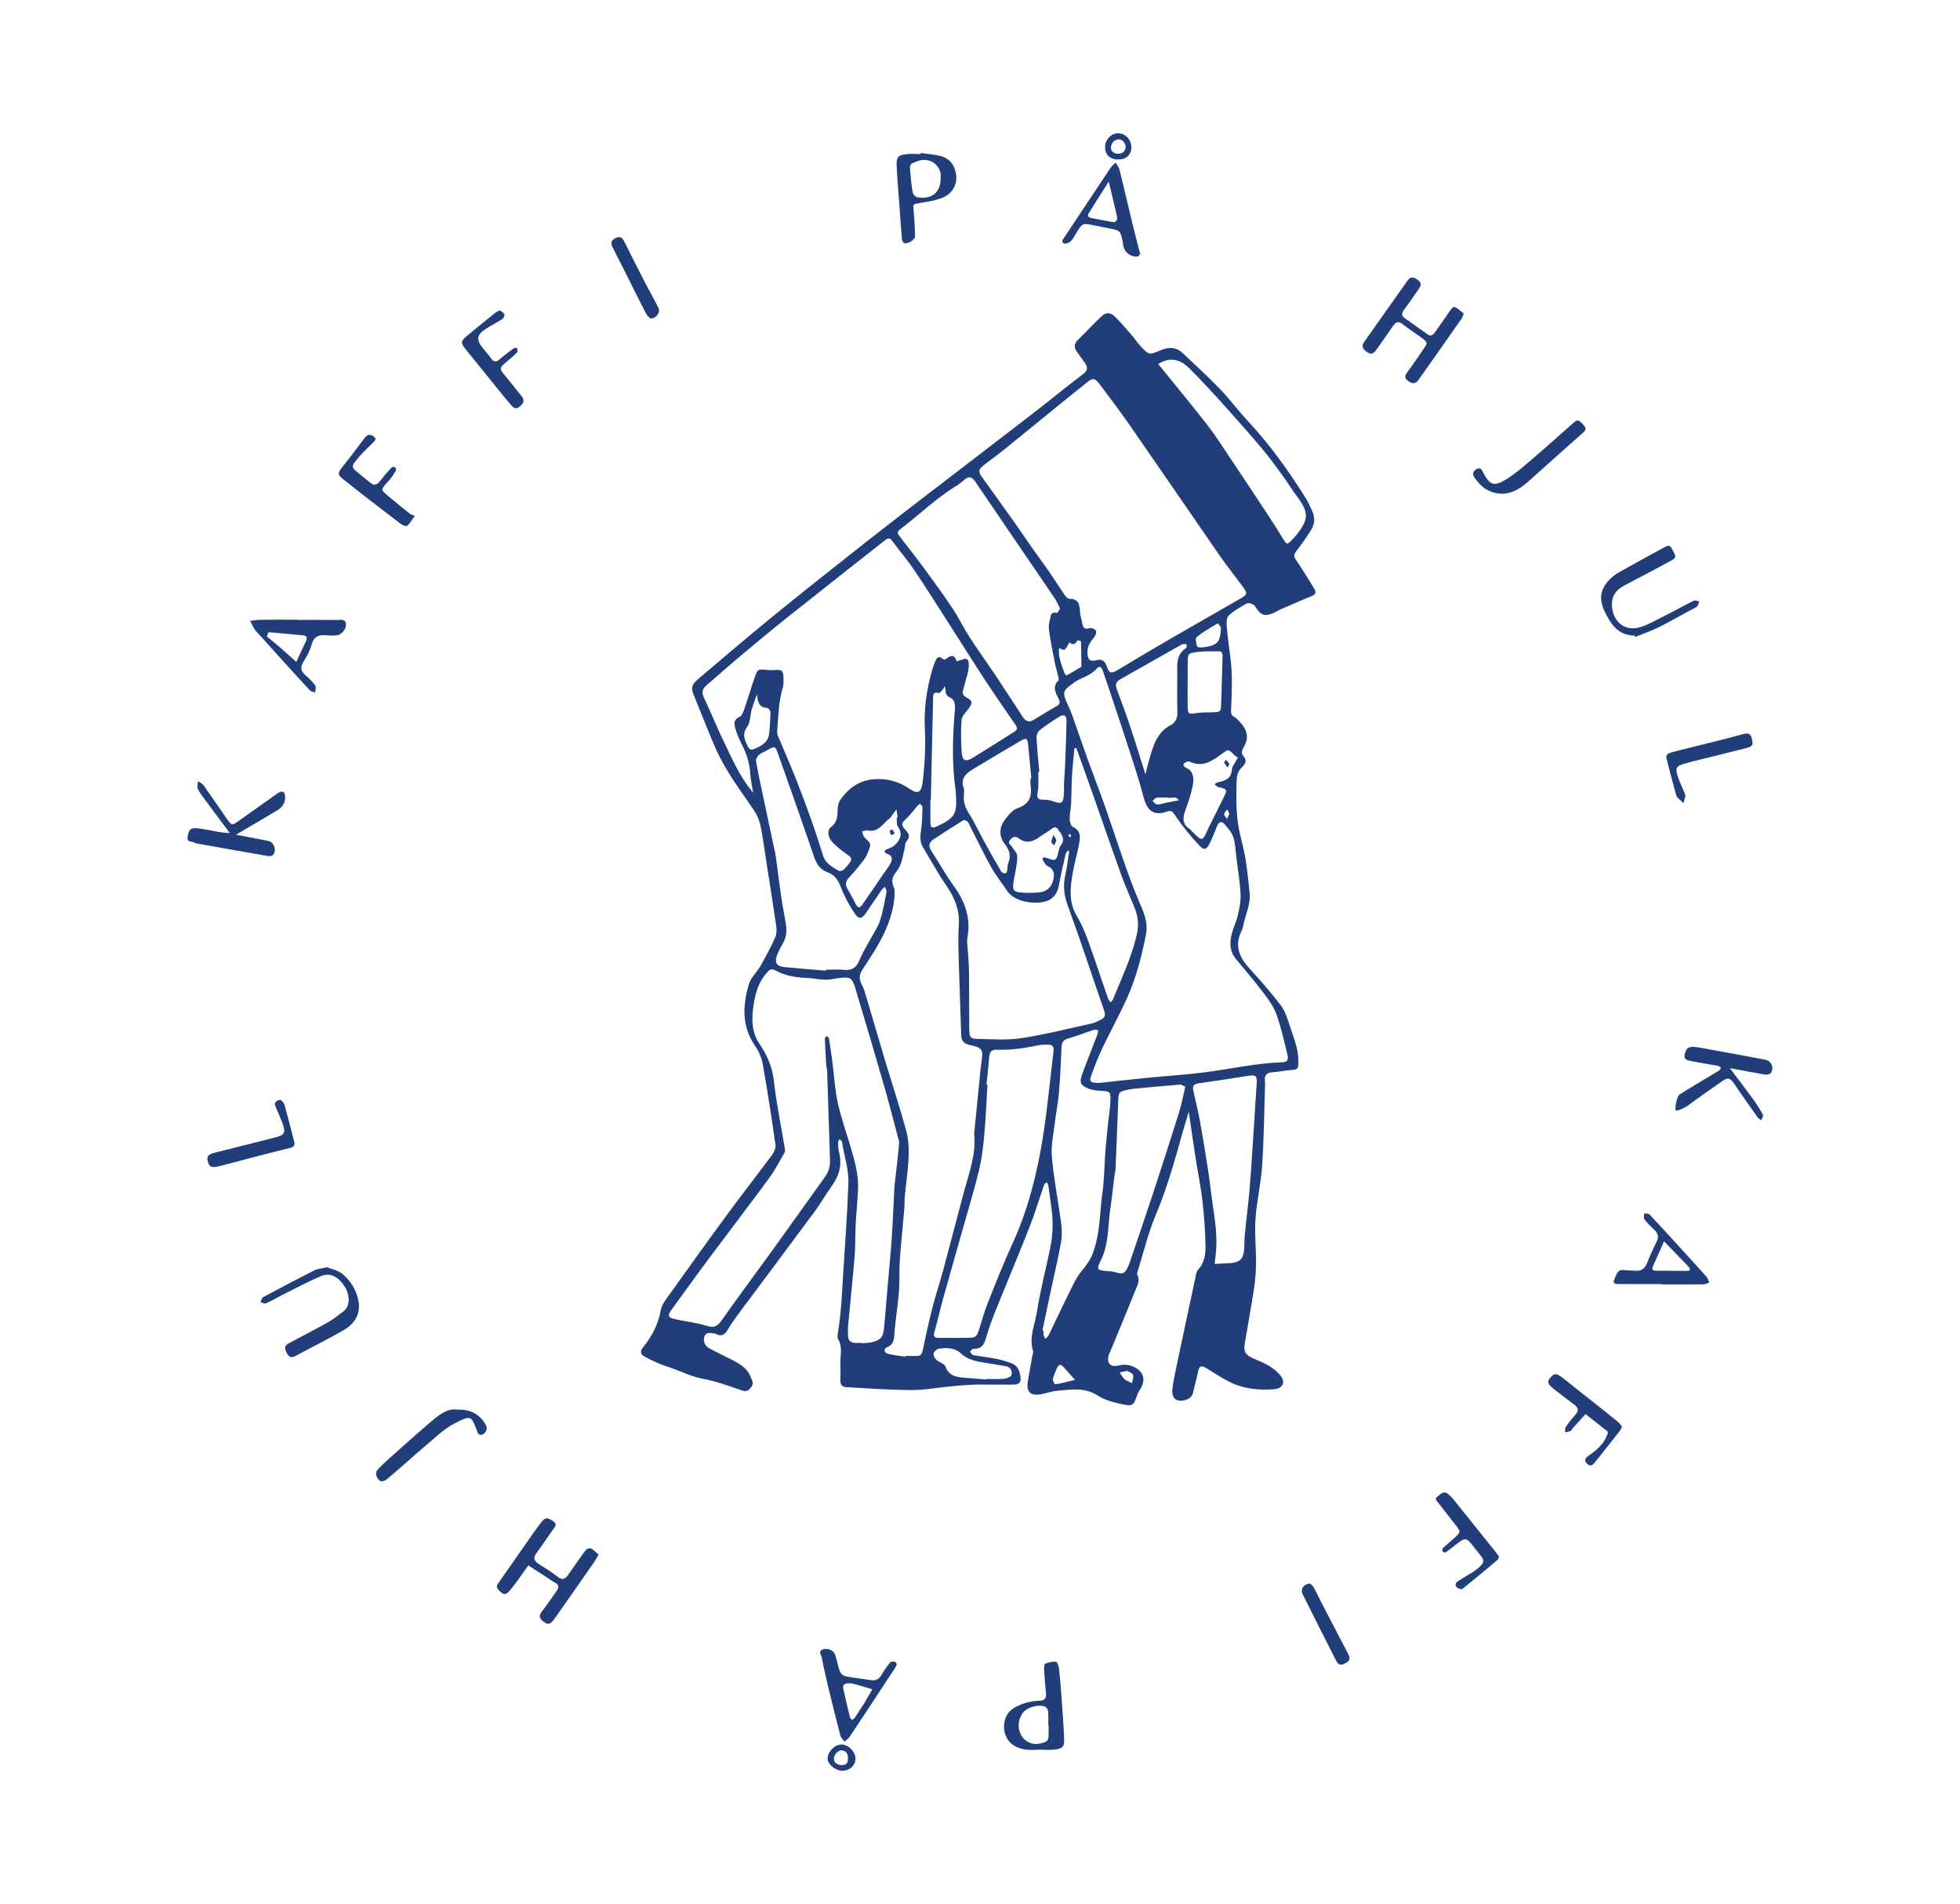 <?xml version="1.0" encoding="utf-8"?>
<!-- Generator: Adobe Illustrator 27.0.0, SVG Export Plug-In . SVG Version: 6.00 Build 0)  -->
<svg version="1.1" id="Layer_1" xmlns="http://www.w3.org/2000/svg" xmlns:xlink="http://www.w3.org/1999/xlink" x="0px" y="0px"
	 viewBox="0 0 380.35 369.41" style="enable-background:new 0 0 380.35 369.41;" xml:space="preserve">
<style type="text/css">
	.st0{fill:#213E7A;}
</style>
<g>
	<path class="st0" d="M230.7,215.69c-0.47,1.53-0.88,2.78-1.22,4.04c-1.5,5.42-3.02,10.81-5.21,16.02
		c-1.44,3.42-2.31,7.09-3.42,10.65c-0.1,0.31-0.26,0.71-0.14,0.94c0.62,1.25-0.11,2.28-0.52,3.32c-1.53,3.85-3.14,7.67-4.72,11.51
		c-0.06,0.15-0.16,0.29-0.22,0.45c-0.61,1.75,0.1,2.73,1.85,2.3c0.97-0.24,1.78-0.18,2.64,0.15c2.23,0.87,2.75,2.65,1.41,4.65
		c-0.27,0.4-0.46,0.86-0.61,1.31c-0.49,1.46-0.8,1.82-2.31,1.5c-1.77-0.38-3.67-0.78-5.14-1.74c-2.58-1.68-5.23-1.2-7.93-0.97
		c-1.06,0.09-2.09,0.48-3.14,0.68c-2.06,0.39-2.9-0.44-2.56-2.5c0.28-1.71,0.6-3.41,0.9-5.12c0.04-0.24,0.19-0.52,0.12-0.73
		c-0.88-2.7,0.39-5.21,0.77-7.77c0.64-4.24,1.79-8.4,2.62-12.61c0.52-2.68,0.51-5.39,0.07-8.1c-0.2-1.22-0.32-2.46-0.5-3.68
		c-0.03-0.22-0.21-0.41-0.32-0.61c-0.16,0.14-0.42,0.25-0.48,0.42c-0.95,2.73-1.77,5.51-2.83,8.2c-2.18,5.54-4.5,11.03-6.72,16.56
		c-0.67,1.68-1.29,3.39-1.78,5.13c-0.37,1.29-0.95,2.07-2.4,1.98c-0.22-0.01-0.45,0.35-0.68,0.54c0.2,0.24,0.38,0.64,0.62,0.69
		c1.46,0.27,2.94,0.42,4.4,0.71c1.04,0.21,2.06,0.52,3.06,0.89c1.15,0.42,1.55,1.44,1.71,2.55c0.16,1.12-0.17,1.55-1.3,1.57
		c-1.91,0.04-3.83,0.02-5.74,0c-3.73-0.05-7.41,0.44-11.11,0.89c-2.3,0.28-4.65,0.15-6.98,0.08c-2.89-0.09-5.78-0.33-8.68-0.47
		c-0.87-0.04-1.14-0.53-1.14-1.3c0.01-1,0.07-2,0.01-2.99c-0.1-1.68,0.53-3.42-0.45-5.04c-0.18-0.31-0.1-0.83-0.03-1.23
		c0.68-4.09,0.81-8.23,1.08-12.36c0.36-5.53,0.76-11.06,0.95-16.61c0.1-2.81-0.86-5.38-1.23-8.08c-0.02-0.18-0.32-0.33-0.49-0.49
		c-0.1,0.19-0.29,0.39-0.28,0.58c0.02,0.66,0.02,1.34,0.19,1.97c0.64,2.44,0.02,4.56-1.43,6.55c-1.11,1.54-2.04,3.21-3.16,4.74
		c-4.72,6.39-9.49,12.74-14.23,19.11c-0.94,1.26-1.89,2.53-2.7,3.87c-0.6,1-1.2,1.59-2.38,0.96c-0.07-0.04-0.15-0.08-0.23-0.09
		c-0.7-0.01-1.54-0.42-1.96,0.51c-0.36,0.81,0,1.87,0.86,2.34c1.53,0.84,3.12,1.57,4.67,2.37c1.49,0.77,2.88,1.66,3.47,3.36
		c0.05,0.16,0.14,0.3,0.21,0.45c0.32,0.73-0.01,1.27-0.51,1.78c-0.48,0.49-0.95,0.42-1.57,0.2c-2.49-0.86-4.95-1.76-7.58-2.25
		c-2.08-0.39-4.06-1.38-6.08-2.1c-0.78-0.28-1.57-0.5-2.33-0.83c-0.99-0.42-1.96-0.88-2.9-1.41c-0.74-0.42-0.72-1.06-0.22-1.68
		c1.73-2.16,3-4.49,3.48-7.29c0.18-1.07,1.01-2.08,1.68-3.01c3.71-5.19,7.42-10.38,11.2-15.52c2.85-3.87,5.81-7.65,8.67-11.51
		c0.41-0.55,0.8-1.36,0.71-1.99c-0.75-5.23-1.55-10.46-2.47-15.66c-0.23-1.26-0.8-2.56-1.53-3.62c-2.61-3.8-2.37-7.85-1.16-11.93
		c0.38-1.29,1.57-2.32,2.26-3.54c1.02-1.8,1.99-3.63,2.84-5.5c0.28-0.62,0.31-1.45,0.21-2.15c-0.59-4.08-1.25-8.16-1.88-12.24
		c-0.38-2.45-0.7-4.91-1.19-7.33c-0.21-1.01-0.66-2.04-1.23-2.9c-2.64-3.92-5.56-7.68-7.46-12.04c-1.56-3.57-2.95-7.21-4.43-10.82
		c-0.48-1.18,0.21-1.96,0.95-2.59c4.86-4.13,9.71-8.27,14.66-12.3c5.84-4.76,11.76-9.43,17.67-14.1c4.16-3.28,8.37-6.51,12.57-9.74
		c6.7-5.15,13.42-10.27,20.11-15.44c3.28-2.53,6.47-5.16,9.77-7.66c0.89-0.68,0.95-1.26,0.4-2.07c-0.51-0.75-1.07-1.47-1.59-2.22
		c-0.53-0.76-0.64-1.5,0.1-2.24c1.54-1.52,3.01-3.11,4.58-4.6c1.01-0.95,1.78-0.91,2.8,0.11c1.11,1.11,2.13,2.3,3.15,3.48
		c0.6,0.69,1.09,1.46,1.71,2.13c1.59,1.71,1.63,1.75,3.91,0.79c1.62-0.69,3.04-0.63,4.33,0.61c2.4,2.29,4.87,4.52,7.17,6.91
		c1.95,2.03,3.63,4.31,5.55,6.37c4.24,4.58,7.86,9.62,11.15,14.9c0.44,0.7,0.75,1.49,1.12,2.23c0.64,1.29,0.63,2.61-0.12,3.81
		c-0.87,1.4-1.82,2.76-2.83,4.07c-0.47,0.61-0.64,1.01-0.15,1.73c1.17,1.7,2.24,3.48,3.34,5.23c0.76,1.21,0.61,1.51-0.56,1.97
		c-1.91,0.75-3.78,1.6-5.67,2.42c-0.61,0.27-1.18,0.64-1.79,0.87c-1.28,0.49-1.95,0.28-2.8-0.79c-0.26-0.32-0.43-0.78-0.76-0.97
		c-0.37-0.21-0.99-0.4-1.29-0.23c-1.23,0.69-2.48,1.4-3.5,2.34c-0.42,0.38-0.43,1.37-0.38,2.07c0.18,2.43,0.6,4.85,0.84,7.27
		c0.28,2.88,0.12,5.82,0.02,8.73c-0.03,0.73-0.13,1.22,0.63,1.62c0.49,0.26,0.88,0.76,1.27,1.19c1.15,1.3,1.55,2.72,0.7,4.35
		c-0.34,0.65-0.85,1.34-0.2,2.06c0.79,0.87,0.28,1.59-0.31,2.15c-0.88,0.83-1.01,1.81-1.04,2.93c-0.08,3.14-0.12,6.27,0.52,9.36
		c0.39,1.86,0.92,3.69,1.23,5.55c0.35,2.12,0.52,4.26,0.77,6.39c0.28,2.32-0.81,4.37-1.25,6.55c-0.07,0.32-0.15,0.66-0.29,0.95
		c-1.46,2.9-0.43,5.2,1.6,7.39c2.08,2.25,4.09,4.58,5.95,7c0.79,1.02,1.25,2.34,1.65,3.59c0.78,2.43,1.85,4.81,1.82,7.44
		c-0.01,1.43-0.13,1.48-1.57,1.6c-1.15,0.09-2.28,0.35-3.42,0.42c-1.16,0.07-1.66,0.57-1.5,1.73c0.04,0.33,0.02,0.67,0.01,1
		c-0.17,5.14-0.21,10.29-0.56,15.41c-0.23,3.45-1.06,6.86-1.29,10.31c-0.2,2.88,0.14,5.79,0.11,8.68c-0.02,1.71-0.18,3.44-0.44,5.14
		c-0.54,3.51-1.2,7-1.77,10.5c-0.23,1.45,0.19,2.07,1.59,2.71c1.06,0.48,2.17,0.88,3.15,1.48c0.83,0.51,1.64,1.16,2.25,1.92
		c0.97,1.22,0.37,2.49-1.2,2.61c-3.11,0.24-6.15-0.05-8.96-1.54c-1.46-0.77-2.86-1.67-4.26-2.54c-1.01-0.63-1.4-0.43-1.64,0.78
		c-0.25,1.29-0.63,2.56-0.91,3.85c-0.18,0.82-0.62,1.25-1.44,1.51c-1.7,0.54-2.79-0.21-2.61-2c0.13-1.31,0.41-2.61,0.68-3.9
		c1.24-5.91,2.5-11.81,3.77-17.71c0.12-0.55,0.17-1.24,0.52-1.61c1.25-1.32,1.49-2.98,1.46-4.6c-0.05-2.89-0.25-5.79-0.58-8.67
		c-0.33-2.87-0.92-5.7-1.36-8.56C231.54,221.71,231.15,218.86,230.7,215.69z M205.5,125.75c-0.13-0.19-0.25-0.38-0.38-0.57
		c0.13,0.19,0.26,0.37,0.39,0.56c-0.21,1.72,0.51,3.24,1.04,4.8c0.07,0.2,0.38,0.53,0.42,0.51c0.98-0.54,1.93-1.12,2.89-1.69
		c-0.02-1.64-0.03-3.29-0.09-4.93c0-0.07-0.68-0.24-0.71-0.18c-0.39,0.73-0.84,1-1.54,0.37c-0.29,0.48-0.5,1.05-0.89,1.41
		C206.46,126.18,205.88,125.86,205.5,125.75z M146.16,153.8c-0.24-1.49-0.49-2.52-0.56-3.56c-0.12-2.02-0.65-3.9-1.59-5.69
		c-0.53-1.03-1-2.11-1.31-3.22c-0.24-0.85-0.4-1.73,0.84-2.26c0.51-0.22,0.78-1.17,1.01-1.84c0.68-1.95,1.24-3.94,1.93-5.89
		c0.56-1.57,0.61-1.55,2.5-1.35c0.32,0.03,0.66,0.04,0.98,0.02c1.9-0.13,2.04-0.03,2.08,1.66c0.01,0.58,0.04,1.19-0.13,1.73
		c-0.82,2.71-0.87,5.52-1.08,8.3c-0.03,0.38,0.01,0.8,0.16,1.14c1.11,2.68,2.29,5.32,3.36,8.01c1.07,2.69,2.09,5.41,3.06,8.15
		c0.83,2.34,1.59,4.7,2.34,7.07c0.48,1.51,1.79,2.12,2.97,2.86c0.2,0.13,0.69,0.04,0.88-0.13c0.5-0.43,0.94-0.94,1.33-1.47
		c0.4-0.54,0.33-0.95-0.31-1.39c-1.09-0.75-2.15-1.57-3.06-2.52c-0.88-0.92-1.1-2.37-0.36-2.91c1.38-1.01,1.32-2.31,1.36-3.72
		c0.02-0.55,0.21-1.18,0.52-1.63c1.54-2.2,3.57-3.68,6.31-3.96c2.68-0.28,5.08,0.44,7.3,1.95c1.35,0.92,2.08,0.57,2.31-1.08
		c0.23-1.72,0.38-3.45,0.46-5.18c0.08-1.74,0.12-3.5,0.02-5.24c-0.23-4.11,0.34-8.1,1.52-12.02c0.17-0.55,0.38-1.09,0.63-1.61
		c0.25-0.53,0.63-0.73,1.17-0.28c0.16,0.14,0.52,0.28,0.63,0.2c0.88-0.64,1.71-1.27,2.21,0.36c0.27-0.08,0.54-0.15,0.81-0.25
		c1.19-0.45,1.54-0.27,1.55,0.94c0,0.57-0.09,1.16-0.23,1.71c-0.3,1.2-0.7,2.38-0.96,3.59c-0.05,0.25,0.21,0.73,0.46,0.86
		c1.52,0.81,1.6,1.15,0.58,2.48c-0.49,0.64-1.2,1.32-1.25,2.03c-0.16,2.07-0.12,4.16,0.01,6.23c0.11,1.74,0.76,2,2.24,1.09
		c2.54-1.57,5.06-3.17,7.59-4.76c1.12-0.7,1.14-0.84,0.41-1.9c-1.92-2.8-3.87-5.59-5.73-8.43c-2.32-3.54-4.55-7.12-6.84-10.68
		c-2.28-3.56-4.53-7.14-6.89-10.64c-1.29-1.92-2.83-3.68-4.19-5.55c-0.44-0.61-0.77-0.75-1.39-0.26c-2.33,1.86-4.69,3.68-7.03,5.53
		c-2.99,2.36-5.97,4.72-8.95,7.09c-1.82,1.44-3.65,2.86-5.44,4.33c-2.69,2.2-5.36,4.43-8.02,6.67c-1.77,1.5-3.48,3.07-5.26,4.56
		c-0.93,0.78-0.94,1.53-0.43,2.59c1.3,2.69,2.38,5.48,3.69,8.16C142.02,147.03,143.4,150.52,146.16,153.8z M211.02,126.49
		c0.01,1.6,0.53,1.96,2.07,1.53c0.32-0.09,0.81,0.03,1.07,0.24c0.3,0.24,0.49,0.67,0.62,1.06c0.47,1.34,0.84,1.44,2.23,0.6
		c3.33-2.01,6.68-4,10.05-5.95c4.51-2.62,9.06-5.18,13.58-7.8c1.47-0.85,1.5-1.03,0.47-2.43c-1.42-1.94-2.93-3.8-4.3-5.77
		c-5.8-8.37-11.54-16.78-17.35-25.15c-1.93-2.79-3.97-5.5-6.01-8.21c-1-1.33-1.37-1.33-2.61-0.34c-1.74,1.39-3.49,2.79-5.22,4.2
		c-3.65,2.97-7.29,5.96-10.96,8.92c-1.22,0.99-2.52,1.87-3.75,2.86c-1.06,0.85-1.11,1.25-0.37,2.28c2.06,2.89,4.15,5.76,6.21,8.66
		c1.2,1.68,2.34,3.41,3.53,5.1c1.05,1.49,2.15,2.94,3.18,4.43c1.07,1.56,2.08,3.17,3.15,4.73c0.22,0.32,0.61,0.73,0.93,0.73
		c1.75,0,1.98,1.11,2.04,2.48c0.03,0.73,0.31,1.45,0.42,2.18c0.14,0.88,0.41,1.37,1.47,1.03c0.34-0.11,1.04,0.2,1.22,0.52
		c0.15,0.27-0.1,0.92-0.36,1.24C211.63,124.47,211.02,125.33,211.02,126.49z M213.28,210.09c0.08-0.01,0.41-0.03,0.74-0.06
		c2.79-0.3,5.58-0.63,8.37-0.9c3.78-0.37,7.59-0.6,11.35-1.08c4.99-0.64,9.92-1.78,14.98-1.95c1.06-0.03,1.37-0.41,1.13-1.42
		c-0.63-2.57-1.2-5.16-2.06-7.65c-0.5-1.45-1.39-2.81-2.33-4.04c-1.79-2.38-3.71-4.65-5.62-6.94c-1.24-1.5-1.24-3.19-0.8-4.92
		c0.31-1.2,0.89-2.33,1.17-3.54c0.31-1.35,0.6-2.76,0.53-4.12c-0.12-2.38-0.52-4.76-0.82-7.13c-0.16-1.31-0.18-2.68-0.59-3.91
		c-0.32-0.96-1.08-1.82-1.78-2.61c-0.43-0.48-1.02-0.44-1.32,0.33c-0.46,1.16-0.91,2.31-1.46,3.43c-0.61,1.25-1.08,1.46-2.03,0.46
		c-1.69-1.79-3.26-3.72-4.64-5.76c-0.5-0.74-0.69-1.17-1.62-0.83c-2.6,0.93-3.87-0.2-4.53-2.68c-0.59-2.24-1.26-4.46-1.97-6.66
		c-1.37-4.26-2.79-8.51-4.2-12.76c-0.59-1.79-1.22-3.57-1.82-5.36c-0.22-0.65-0.66-0.81-1.08-0.32c-0.91,1.04-2.11,1.55-3.32,2.09
		c-0.6,0.27-1.14,0.68-1.68,1.07c-1.56,1.13-1.68,1.6-0.92,3.34c0.37,0.83,0.77,1.66,1.08,2.51c1.03,2.88,2,5.78,3.04,8.66
		c1.15,3.19,2.39,6.35,3.51,9.55c2.2,6.25,4.1,12.61,6.75,18.71c0.75,1.72,1.44,3.63,1.07,5.55c-0.83,4.3-1.92,8.55-3.73,12.56
		c-1.46,3.24-3.19,6.35-4.72,9.56c-0.82,1.72-1.51,3.5-2.16,5.29C211.33,209.87,211.56,210.1,213.28,210.09z M167.27,260.53
		c0,0.02,0,0.05,0,0.07c0.66-0.06,1.34-0.04,1.97-0.2c1.66-0.42,2.13-0.97,2.31-2.68c0.22-2.14,0.36-4.28,0.55-6.42
		c0.31-3.62,0.67-7.24,0.93-10.87c0.24-3.39,0.36-6.78,0.54-10.17c0.01-0.25,0.06-0.49,0.08-0.74c0.29-2.54,0.59-5.08,0.83-7.63
		c0.04-0.47-0.15-0.97-0.28-1.45c-0.9-3.36-1.75-6.72-2.72-10.06c-1.79-6.21-3.62-12.4-5.48-18.58c-0.65-2.16-0.98-2.32-3.18-2.04
		c-0.9,0.11-1.79,0.34-2.69,0.32c-1.23-0.03-2.45-0.33-3.69-0.36c-2.1-0.06-4.14-0.45-5.97-1.44c-0.87-0.47-1.16-0.11-1.62,0.4
		c-1.81,2-2.42,4.52-2.71,7.04c-0.27,2.35-0.24,4.67,1.3,6.9c1.43,2.07,2.45,4.43,2.74,7.12c0.46,4.25,1.36,8.46,2.05,12.69
		c0.06,0.39,0.19,0.87,0.02,1.17c-0.98,1.73-1.91,3.51-3.09,5.1c-3.82,5.2-7.75,10.31-11.6,15.48c-2.47,3.31-4.87,6.68-7.31,10.01
		c-0.71,0.98-0.63,1.41,0.59,1.7c2.09,0.5,4.27,0.69,6.3,1.34c1.57,0.51,2.21-0.09,3.02-1.24c3.25-4.6,6.62-9.11,9.91-13.67
		c3.34-4.63,6.64-9.29,9.98-13.93c0.71-0.98,1.06-2.03,1.02-3.25c-0.2-5.8-0.37-11.61-0.56-17.41c-0.01-0.33-0.15-0.65-0.17-0.97
		c-0.11-1.73-0.2-3.47-0.27-5.2c-0.01-0.18,0.2-0.38,0.3-0.57c0.17,0.16,0.48,0.29,0.5,0.47c0.25,1.55,0.47,3.1,0.67,4.65
		c0.34,2.62,0.47,5.28,1.03,7.84c0.66,2.98,1.71,5.86,2.56,8.8c0.76,2.63,1.52,5.26,1.38,8.04c-0.12,2.31-0.35,4.61-0.47,6.92
		c-0.1,2.05-0.03,4.11-0.2,6.15c-0.37,4.44-0.85,8.87-1.26,13.3c-0.06,0.66-0.03,1.33-0.01,2c0.02,0.92,0.53,1.35,1.42,1.38
		C166.44,260.54,166.85,260.53,167.27,260.53z M175.69,263.21c0.01-0.05,0.01-0.09,0.02-0.14c0.75,0,1.5,0,2.25,0
		c0.71,0,0.94-0.38,1.09-1.06c0.57-2.74,1.17-5.48,1.86-8.2c0.64-2.48,1.46-4.92,2.13-7.4c1.36-5.03,2.64-10.08,4-15.11
		c0.99-3.67,2.39-7.26,2.01-11.18c-0.03-0.33,0.03-0.66,0.07-0.99c0.3-3.04,0.6-6.08,0.91-9.11c0.13-1.31,0.23-2.63,0.43-3.93
		c0.37-2.43,0.21-2.84-2.29-3.36c-1.27-0.26-1.62-0.9-1.65-2.04c-0.13-4.56-0.33-9.11-0.45-13.67c-0.07-2.49-0.19-5-0.01-7.48
		c0.21-2.91-0.77-5.31-2.37-7.65c-1.64-2.39-3.04-4.94-4.54-7.43c-0.59-0.97-0.63-1.98-0.45-3.11c0.25-1.54,0.26-3.13,0.31-4.7
		c0.01-0.24-0.3-0.49-0.45-0.74c-0.18,0.15-0.39,0.27-0.54,0.44c-0.69,0.8-1.3,1.68-2.07,2.4c-1,0.93-1.18,1.23-0.28,2.21
		c0.73,0.8,1.05,1.38,0.21,2.3c-0.29,0.31-0.22,0.94-0.34,1.42c-0.4,1.6-0.56,3.26-1.71,4.6c-0.66,0.78-0.89,1.69-0.42,2.78
		c0.28,0.64,0.21,1.48,0.14,2.22c-0.35,3.53-1.76,6.69-3.55,9.7c-0.85,1.42-1.75,2.81-2.67,4.18c-0.67,1.01-0.63,1.94-0.04,2.99
		c0.4,0.71,0.59,1.53,0.83,2.32c1.27,4.28,2.52,8.57,3.8,12.85c1.31,4.34,2.74,8.65,3.93,13.03c0.44,1.63,0.54,3.42,0.47,5.12
		c-0.1,2.55-0.5,5.09-0.74,7.64c-0.08,0.83-0.03,1.66-0.1,2.49c-0.28,3.29-0.64,6.57-0.87,9.86c-0.14,2.07-0.01,4.16-0.17,6.23
		c-0.2,2.54-0.63,5.07-0.85,7.61c-0.11,1.25,0.04,2.46-1.47,3.1c-0.69,0.29-0.58,1.04,0.2,1.24
		C173.4,262.94,174.56,263.03,175.69,263.21z M207.49,165.12c-0.09-0.03-0.19-0.06-0.28-0.1c-0.15,0.25-0.38,0.48-0.44,0.75
		c-0.44,1.93-0.89,3.85-1.24,5.79c-0.23,1.3-0.71,2.4-1.9,3.03c-2.03,1.08-6.64,0.58-8.16-1.71c-1.05-1.59-2.27-3.07-3.18-4.73
		c-1.56-2.82-2.93-5.75-4.42-8.62c-0.13-0.24-0.74-0.51-0.9-0.41c-1.97,1.21-3.9,2.48-5.84,3.74c-0.98,0.64-0.94,1.4-0.34,2.32
		c1.44,2.22,2.73,4.55,4.28,6.69c2.16,2.99,3.34,6.17,2.7,9.88c-0.05,0.32-0.11,0.65-0.09,0.97c0.11,1.81,0.32,3.62,0.35,5.43
		c0.06,3.82,0.02,7.64,0.06,11.47c0.01,1.52,0.23,1.91,1.34,1.93c2.9,0.05,5.86,0.3,8.71-0.13c4.64-0.7,9.21-1.87,13.8-2.87
		c0.56-0.12,1.07-0.45,1.6-0.68c0.82-0.35,1.05-0.86,0.73-1.77c-2.36-6.81-4.59-13.66-7.07-20.43c-0.75-2.05-0.94-3.94-0.45-6.02
		C207.09,168.19,207.24,166.64,207.49,165.12z M205.71,118.07c-0.34-0.66-0.61-1.34-1.01-1.94c-2.46-3.64-4.94-7.26-7.42-10.89
		c-2.43-3.56-4.83-7.14-7.28-10.69c-0.51-0.74-1.06-1.81-1.76-1.95c-0.6-0.13-1.43,0.84-2.16,1.33c-0.14,0.09-0.27,0.19-0.41,0.28
		c-3.98,2.41-7.3,5.69-10.99,8.48c-0.7,0.53-0.48,0.87-0.07,1.4c1.67,2.16,3.35,4.31,4.97,6.51c1.81,2.47,3.61,4.94,5.3,7.49
		c1.19,1.79,2.11,3.74,3.28,5.54c1.57,2.43,3.27,4.78,4.88,7.18c1.84,2.75,3.64,5.53,5.45,8.3c0.53,0.81,1.19,1.1,2.09,0.56
		c1.49-0.9,2.97-1.83,4.48-2.68c0.67-0.38,0.68-0.78,0.38-1.4c-0.55-1.15-1.32-2.31-0.06-3.55c0.18-0.18-0.03-0.79-0.12-1.19
		c-0.16-0.73-0.4-1.44-0.54-2.16c-0.42-2.19-0.89-4.37-1.17-6.58c-0.11-0.86,0.17-1.79,0.36-2.67c0.13-0.62,0.63-0.63,1.19-0.55
		C205.25,118.92,205.44,118.46,205.71,118.07z M191.43,210.42c0.07,0.01,0.13,0.01,0.2,0.02c-0.21,3.3-0.34,6.61-0.64,9.91
		c-0.2,2.21-0.47,4.44-0.98,6.6c-0.87,3.61-1.96,7.18-2.97,10.76c-1.32,4.7-2.67,9.38-3.98,14.08c-0.62,2.23-1.12,4.49-1.75,6.71
		c-0.24,0.85,0.12,1.07,0.83,1.07c1.91,0.01,3.82,0.01,5.74-0.02c1.47-0.02,1.66-0.19,2.1-1.57c0.55-1.73,1.03-3.49,1.7-5.17
		c1.53-3.85,3.04-7.71,4.77-11.47c3.08-6.68,4.83-13.73,5.96-20.93c0.86-5.46,1.37-10.97,2.03-16.46c0.1-0.79-0.16-1.31-1.06-1.27
		c-0.58,0.02-1.18-0.03-1.74,0.09c-2.68,0.56-5.37,0.99-8.12,0.88c-1.06-0.04-1.48,0.38-1.56,1.41
		C191.83,206.84,191.61,208.63,191.43,210.42z M160.25,188.32c0.01-0.06,0.01-0.12,0.02-0.18c1.16,0,2.34-0.1,3.49,0.02
		c1.55,0.16,2.43-0.4,3.02-1.87c0.61-1.52,1.52-2.92,2.29-4.37c0.59-1.1,1.34-2.14,1.71-3.31c0.57-1.8,0.89-3.68,1.25-5.54
		c0.06-0.32-0.2-0.7-0.31-1.05c-0.22,0.22-0.48,0.42-0.66,0.67c-0.99,1.43-1.94,2.89-2.93,4.32c-0.93,1.35-1.44,1.45-2.36,0.08
		c-1.05-1.57-1.95-3.29-2.63-5.05c-0.52-1.34-1.18-2.33-2.55-2.81c-1.45-0.51-2.14-1.6-2.63-3.05c-2.24-6.59-4.58-13.14-6.89-19.7
		c-0.64-1.82-0.65-1.82-2.28-0.88c-0.5,0.29-1.1,0.47-1.51,0.85c-0.31,0.29-0.63,0.86-0.56,1.24c0.39,2.27,0.89,4.52,1.36,6.77
		c0.7,3.31,1.41,6.61,2.11,9.92c0.14,0.64,0.29,1.28,0.38,1.93c0.35,2.53,0.65,5.07,1.02,7.59c0.26,1.79,0.63,3.57,0.91,5.36
		c0.19,1.25,0.15,2.48-0.5,3.63c-0.45,0.8-0.9,1.6-1.22,2.45c-0.52,1.35-0.06,2.14,1.32,2.27
		C154.81,187.88,157.53,188.09,160.25,188.32z M202.29,258.11c0.07,0.02,0.14,0.03,0.21,0.05c0,0.25-0.04,0.51,0.01,0.75
		c0.06,0.29,0.19,0.57,0.29,0.85c0.23-0.21,0.55-0.38,0.67-0.64c1.2-2.46,2.34-4.96,3.57-7.41c0.89-1.77,1.64-3.69,2.9-5.17
		c0.88-1.04,1.59-2.04,2.08-3.28c1.5-3.85,1.36-7.96,1.92-11.95c0.38-2.7,0.37-5.45,0.58-8.17c0.14-1.81,0.35-3.62,0.53-5.43
		c0.14-1.31,0.38-2.62,0.42-3.93c0.07-2.06,0.01-2.03-1.98-2.16c-0.81-0.05-1.67-0.15-2.4-0.47c-1.46-0.64-1.66-1.15-1.09-2.72
		c0.93-2.57,1.96-5.1,2.93-7.66c0.11-0.29,0.13-0.6,0.19-0.91c-0.31-0.01-0.65-0.12-0.92-0.03c-1.65,0.53-3.27,1.18-4.93,1.65
		c-0.99,0.28-1.25,0.82-1.28,1.78c-0.11,2.98-0.26,5.95-0.51,8.92c-0.16,1.89-0.56,3.75-0.78,5.64c-0.26,2.21-0.78,4.46-0.58,6.64
		c0.38,4.26,1.22,8.48,1.79,12.74c0.16,1.22,0.21,2.52,0,3.73c-0.49,2.84-1.18,5.66-1.78,8.48
		C203.51,252.31,202.9,255.21,202.29,258.11z M208.87,145.11c-0.13,0.03-0.25,0.05-0.38,0.08c-0.16,1.8-0.36,3.6-0.47,5.41
		c-0.1,1.81-0.08,3.62-0.17,5.43c-0.05,0.98-0.29,1.96-0.27,2.94c0.01,0.51,0.26,1.29,0.62,1.46c1.66,0.76,1.42,2.1,1.18,3.41
		c-0.36,1.94-0.95,3.85-1.26,5.8c-0.43,2.68-0.74,5.36,0.76,7.92c0.87,1.48,1.6,3.08,2.18,4.69c1.38,3.8,2.64,7.65,3.96,11.48
		c0.09,0.27,0.33,0.49,0.49,0.73c0.15-0.17,0.36-0.32,0.44-0.52c1.7-4.12,3.61-8.15,4.64-12.55c0.45-1.92,0.28-3.57-0.43-5.3
		c-0.88-2.14-1.82-4.27-2.61-6.45c-1.94-5.37-3.79-10.77-5.69-16.16C210.87,150.68,209.86,147.9,208.87,145.11z M230.01,210.83
		c-0.35-0.14-0.71-0.43-1.05-0.4c-2.88,0.22-5.76,0.5-8.63,0.77c-0.41,0.04-0.82,0.08-1.23,0.17c-2.08,0.44-2.04,0.45-2.11,2.53
		c-0.15,4.3-0.34,8.6-0.52,12.9c-0.02,0.41-0.14,0.81-0.19,1.22c-0.27,2.12-0.48,4.26-0.8,6.37c-0.52,3.4-0.25,6.92-1.87,10.16
		c-0.89,1.79-0.72,1.87,1.2,2.04c0.49,0.04,1.01,0.05,1.47,0.19c1.81,0.57,2.05,0.28,2.79-1.42c0.2-0.45,0.33-0.93,0.49-1.4
		c1.38-4.07,2.78-8.14,4.12-12.22c1.73-5.26,3.44-10.54,5.09-15.82C229.27,214.33,229.57,212.7,230.01,210.83z M243.89,209.86
		c-0.02-1.25-0.23-1.39-2.25-1.05c-2.93,0.49-5.87,0.91-8.81,1.33c-1.2,0.17-1.47,0.43-1.23,1.58c0.4,1.94,0.91,3.86,1.26,5.8
		c0.59,3.25,1.12,6.51,1.62,9.78c0.34,2.2,0.54,4.42,0.88,6.62c0.45,2.95,0.88,5.9,0.61,8.9c-0.07,0.8-0.18,1.6-0.27,2.4
		c0.88-0.05,1.75-0.09,2.63-0.14c0.17-0.01,0.33,0,0.5-0.02c1.82-0.2,2.47-0.85,2.61-2.69c0.07-0.91,0.02-1.83,0.11-2.74
		c0.29-2.87,0.65-5.74,0.91-8.61c0.23-2.55,0.39-5.11,0.56-7.67C243.28,219.16,243.55,214.95,243.89,209.86z M224.76,70.62
		c3.17,3.92,6.39,7.8,9.49,11.77c1.57,2.02,2.95,4.19,4.37,6.32c2.44,3.64,4.87,7.3,7.28,10.96c1.14,1.73,2.24,3.48,3.33,5.25
		c0.34,0.55,0.62,0.75,1.11,0.2c0.39-0.43,0.84-0.81,1.2-1.27c2.5-3.15,2.48-4.46,0.03-7.71c-0.9-1.19-1.66-2.48-2.54-3.68
		c-1.32-1.8-2.61-3.63-4.05-5.33c-2.51-2.98-5.09-5.9-7.7-8.79c-2.11-2.34-4.26-4.65-6.48-6.88
		C229.06,69.71,227.03,69.17,224.76,70.62z M199.98,150.99c0.05-0.01,0.11-0.01,0.16-0.02c-0.2-2.14-0.4-4.27-0.62-6.41
		c-0.14-1.36-0.33-1.49-1.49-0.81c-3.06,1.79-6.11,3.61-9.15,5.44c-1.37,0.83-2.54,1.77-1.88,3.68c0.15,0.45,0.08,0.99,0.04,1.49
		c-0.1,1.29,0.29,2.37,1,3.48c1.11,1.74,1.96,3.64,2.96,5.45c1.07,1.95,2.18,3.9,3.31,5.82c0.13,0.22,0.53,0.31,0.83,0.35
		c0.08,0.01,0.27-0.37,0.31-0.6c0.08-0.4,0.01-0.86,0.16-1.23c0.57-1.43,0.43-2.55-0.62-3.86c-1.05-1.31-1.19-3.11-0.08-4.6
		c0.68-0.92,1.51-2.01,2.5-2.35c2.39-0.82,2.92-2.37,2.57-4.59C199.92,151.82,199.98,151.4,199.98,150.99z M222.28,150.23
		c0.31-1.23,0.49-2.04,0.72-2.83c0.78-2.63,1.45-5.3,4.21-6.74c0.93-0.48,1.3-1.39,1.27-2.53c-0.08-2.41-0.03-4.82-0.03-7.24
		c0-1.9-0.27-3.88,1.7-5.15c0.13-0.09,0.2-0.49,0.11-0.65c-0.07-0.13-0.42-0.17-0.63-0.14c-0.24,0.04-0.46,0.18-0.68,0.3
		c-3.9,2.2-7.79,4.41-11.69,6.62c-0.81,0.46-0.81,1.11-0.51,1.92c0.9,2.41,1.79,4.82,2.6,7.25
		C220.33,143.96,221.22,146.89,222.28,150.23z M180.63,155.29c-0.03,0-0.05,0-0.08,0c0,1.49-0.02,2.98,0.01,4.48
		c0.02,0.82,0.45,0.93,1.16,0.6c3.6-1.66,4.07-2.45,3.77-6.42c-0.01-0.17-0.01-0.33-0.03-0.5c-0.77-5.26-0.61-10.54-0.15-15.81
		c0.08-0.92-0.04-1.89-0.93-2.3c-0.78-0.36-0.9-0.86-0.9-1.56c0-0.22-0.11-0.44-0.17-0.67c-0.11,0.21-0.17,0.46-0.33,0.63
		c-0.25,0.28-0.63,0.76-0.83,0.71c-1.09-0.29-1.06,0.38-1.08,1.09C180.93,142.12,180.78,148.71,180.63,155.29z M240.23,147.02
		c-0.27-0.21-0.55-0.38-0.77-0.6c-1.09-1.11-1.07-1.09-2.22-0.25c-1.9,1.37-3.79,2.83-6.35,1.61c-0.14-0.07-0.35-0.09-0.49-0.03
		c-0.27,0.12-0.56,0.27-0.74,0.5c-0.07,0.08,0.13,0.54,0.29,0.6c1.73,0.67,1.77,2.13,1.51,3.54c-0.31,1.61-0.83,3.18-1.4,4.72
		c-0.53,1.45-0.73,2.72,0.77,3.7c0.2,0.13,0.35,0.35,0.53,0.53c1.95,1.96,1.95,1.96,3.04-0.44c0.1-0.23,0.21-0.45,0.32-0.68
		c0.92-1.85,1.86-3.69,2.76-5.55c0.72-1.48,0.67-1.56-0.87-1.93c-0.08-0.02-0.19,0.02-0.24-0.02c-0.24-0.18-0.46-0.37-0.69-0.56
		c0.26-0.15,0.5-0.38,0.78-0.43c1.41-0.26,2.51-0.75,2.6-2.46c0.03-0.53,0.47-1.04,0.73-1.56
		C239.9,147.48,240.05,147.29,240.23,147.02z M199.63,173.23c0.83-0.05,1.67,0,2.47-0.17c1.25-0.26,2.01-1.15,2.3-2.36
		c0.27-1.13,0.14-2.12-1.13-2.69c-0.39-0.18-0.62-0.73-0.89-1.13c-0.07-0.1-0.08-0.34-0.01-0.43c0.07-0.09,0.29-0.12,0.42-0.09
		c0.68,0.15,1.6,0.66,1.98,0.4c0.48-0.34,0.52-1.3,0.76-2c0.08-0.23,0.12-0.51,0.27-0.69c1.01-1.19,0.26-2.1-0.41-3.07
		c-0.46-0.67-0.82-0.59-1.39-0.14c-0.71,0.56-1.53,0.98-2.26,1.52c-1.33,0.98-2.67,1.32-4.09,0.25c-0.74-0.56-1.23-0.16-1.68,0.38
		c-0.49,0.59,0.13,0.85,0.38,1.24c0.38,0.6,1.04,1.21,1.05,1.83c0.03,1.22-0.25,2.45-0.48,3.67
		C196.29,173.07,196.33,173.14,199.63,173.23z M201.69,149.74c-0.06,0-0.13,0.01-0.19,0.01c0,0.99,0.02,1.99-0.01,2.98
		c-0.02,0.73-0.4,1.7-0.06,2.13c0.31,0.41,1.36,0.23,2.08,0.36c0.4,0.07,0.79,0.21,1.18,0.34c1.22,0.4,1.58,0.24,1.72-1.01
		c0.11-0.98,0.04-1.98,0.09-2.97c0.05-1.07,0.15-2.14,0.19-3.21c0.11-2.88,0.24-5.77,0.27-8.65c0.01-0.9-0.57-1.19-1.33-0.71
		c-1.33,0.83-2.64,1.7-3.88,2.66c-0.37,0.29-0.64,0.96-0.61,1.44C201.26,145.32,201.49,147.53,201.69,149.74z M174.01,158.6
		c0.06-0.01,0.13-0.01,0.19-0.02c-0.08-0.52-0.16-1.03-0.24-1.55c-0.32,0.43-0.64,0.86-0.96,1.29c-0.1,0.13-0.16,0.32-0.29,0.4
		c-1.36,0.94-2.18,2.85-4.33,2.4c-0.34-0.07-0.73,0.11-1.09,0.18c0.16,0.41,0.21,0.93,0.5,1.2c1.25,1.18,1.29,1.16,0.73,2.64
		c-0.21,0.54-0.43,1.1-0.78,1.55c-0.91,1.18-1.83,2.35-2.86,3.42c-0.75,0.77-0.97,1.46-0.39,2.41c0.56,0.92,1.03,1.88,1.55,2.82
		c0.48,0.88,0.78,0.92,1.34,0.11c1.28-1.83,2.53-3.68,3.79-5.52c0.56-0.82,1.2-1.59,1.65-2.46c0.35-0.68,0.44-1.45-0.6-1.8
		c-0.65-0.22-0.8-0.69-0.05-0.93c1-0.32,1.71-0.81,2.26-1.76c0.61-1.05,0.33-1.79-0.24-2.7
		C173.94,159.86,174.07,159.17,174.01,158.6z M230.48,132.71c0,0-0.01,0-0.01,0c0,1.33-0.02,2.66,0,3.99
		c0.03,1.92,0.04,1.89,2.08,1.6c0.9-0.13,1.82-0.06,2.74-0.1c1.63-0.07,1.63-0.08,1.68-1.72c0.1-3.14,0.21-6.29,0.28-9.43
		c0.01-0.23-0.3-0.68-0.46-0.68c-1.57,0-3.16-0.08-4.7,0.16c-1.59,0.24-1.58,0.38-1.61,1.95
		C230.46,129.88,230.48,131.29,230.48,132.71z M191.43,267.63c0-0.03,0-0.07,0.01-0.1c1.16,0,2.33,0.07,3.49-0.04
		c0.5-0.05,1.28-0.4,1.36-0.75c0.17-0.73-0.14-1.49-1.07-1.67c-0.97-0.18-1.95-0.33-2.93-0.5c-2.08-0.36-4.17-0.43-5.92-2.08
		c-1.03-0.97-2.74-1.09-4.24-0.81c-0.39,0.07-0.9,0.56-0.97,0.93c-0.07,0.37,0.25,0.92,0.57,1.22c0.53,0.49,1.54,0.72,1.74,1.28
		c0.64,1.74,1.97,2.05,3.51,2.17C188.46,267.41,189.95,267.52,191.43,267.63z M146.9,134.68c-0.46,1.32-0.79,2.16-1.04,3.03
		c-0.31,1.11-0.24,2.46-0.87,3.31c-0.84,1.15-0.64,2.06-0.18,3.13c0.65,1.52,0.83,1.55,2.38,0.78c1.11-0.55,1.93-1.31,2.06-2.59
		c0.15-1.39,0.25-2.79,0.26-4.19c0-0.28-0.44-0.82-0.69-0.82C147.37,137.3,147.03,136.29,146.9,134.68z M236.93,121.71
		c-0.11-0.15-0.56-0.81-0.6-0.78c-1.41,0.83-2.85,1.65-4.12,2.67c-0.29,0.23-0.11,1.25,0.1,1.82c0.07,0.2,0.9,0.23,1.35,0.16
		C236.33,125.15,236.82,124.59,236.93,121.71z M204.68,268.55c0.53-0.07,0.78-0.08,1.01-0.13c0.98-0.23,1.96-0.47,2.93-0.71
		c-0.76-0.85-1.51-1.7-2.28-2.54c-0.62-0.67-1-0.29-1.27,0.34c-0.29,0.68-0.6,1.37-0.76,2.08
		C204.26,267.88,204.57,268.26,204.68,268.55z M226.55,154.74c-0.81,0-1.48-0.07-2.12,0.03c-0.28,0.04-0.51,0.42-0.77,0.65
		c0.3,0.23,0.61,0.67,0.91,0.66c0.63-0.01,1.26-0.25,1.89-0.38c0.76-0.15,1.52-0.28,2.28-0.42
		C228.15,154.24,227.15,155.01,226.55,154.74z M218.74,265.96c-0.65,0.13-1.04,0.21-1.43,0.3c0.2,0.33,0.38,0.67,0.6,0.98
		c0.14,0.2,0.32,0.39,0.53,0.51c0.4,0.23,0.83,0.4,1.24,0.59c0.08-0.55,0.35-1.17,0.17-1.61
		C219.71,266.34,219.05,266.16,218.74,265.96z M238.58,157.87c-0.15-0.31-0.29-0.57-0.42-0.83c-0.22,0.3-0.61,0.6-0.62,0.9
		c-0.01,0.3,0.36,0.62,0.56,0.93C238.26,158.55,238.41,158.23,238.58,157.87z M207.73,162.44c0.04-0.14,0.15-0.32,0.1-0.41
		c-0.06-0.11-0.25-0.14-0.39-0.21c-0.04,0.13-0.14,0.3-0.1,0.37C207.42,162.31,207.59,162.36,207.73,162.44z"/>
	<path class="st0" d="M284.05,60.84c-0.19,0.47-0.25,0.73-0.39,0.93c-2.8,4-5.6,8.01-8.43,11.99c-0.54,0.76-1.23,0.72-1.94,0.17
		c-0.62-0.47-0.82-0.89-0.26-1.63c1.15-1.52,2.18-3.12,3.27-4.68c0.75-1.07,0.76-1.2-0.28-1.97c-1.26-0.94-2.6-1.78-3.83-2.76
		c-0.83-0.67-1.35-0.38-1.84,0.32c-1.1,1.55-2.16,3.14-3.28,4.68c-0.67,0.92-1.17,0.92-2.06,0.21c-0.62-0.5-0.78-1.05-0.31-1.72
		c2.82-3.99,5.63-7.98,8.46-11.97c0.56-0.79,1.22-0.66,1.93-0.14c0.66,0.49,0.78,1.02,0.3,1.69c-0.95,1.35-1.87,2.74-2.87,4.06
		c-0.48,0.63-0.68,1.16,0.04,1.68c1.48,1.06,2.97,2.1,4.46,3.16c0.65,0.46,1.07,0.14,1.44-0.38c1-1.42,1.99-2.85,2.99-4.28
		c0.29-0.42,0.61-0.88,1.19-0.47C283.15,60.05,283.61,60.48,284.05,60.84z"/>
	<path class="st0" d="M116.15,301.6c-0.35,0.6-0.56,1.05-0.85,1.46c-2.55,3.67-5.11,7.34-7.69,10.99c-0.82,1.16-1.27,1.23-2.2,0.52
		c-0.7-0.54-0.91-1.07-0.29-1.87c1.02-1.31,1.94-2.68,2.89-4.04c0.45-0.64,0.51-1.18-0.32-1.61c-0.59-0.3-1.11-0.72-1.67-1.08
		c-1.16-0.76-2.33-1.51-3.49-2.26c-0.81,1.14-1.62,2.28-2.45,3.42c-0.29,0.4-0.61,0.79-0.92,1.17c-1.03,1.27-1.38,1.26-2.42,0.15
		c-0.56-0.59-0.27-0.98,0.09-1.49c1.49-2.09,2.93-4.21,4.41-6.31c1.24-1.76,2.44-3.55,3.75-5.25c0.82-1.06,1.18-1.03,2.29-0.32
		c0.62,0.4,0.7,0.77,0.24,1.4c-1.18,1.6-2.26,3.27-3.43,4.87c-0.65,0.89-0.44,1.5,0.41,2.05c1.25,0.81,2.54,1.58,3.71,2.5
		c0.92,0.74,1.47,0.44,2.03-0.35c1.14-1.62,2.26-3.27,3.45-4.85c0.17-0.23,0.78-0.4,1.02-0.28
		C115.25,300.71,115.68,301.2,116.15,301.6z"/>
	<path class="st0" d="M335.69,207.23c1.7,2.27,3.16,4.17,4.57,6.11c0.68,0.94,1.31,1.92,1.85,2.94c0.12,0.23-0.2,0.69-0.32,1.05
		c-0.23-0.17-0.53-0.29-0.69-0.52c-1.25-1.75-2.48-3.53-3.72-5.29c-0.28-0.41-0.53-0.84-0.83-1.24c-0.9-1.21-1.22-1.3-2.44-0.46
		c-1.92,1.31-3.79,2.68-5.69,4.02c-0.41,0.29-0.78,0.64-1.21,0.87c-0.62,0.32-1.28,0.73-1.94,0.76c-0.37,0.02,0.04-2.71,0.66-3.12
		c1.53-0.99,3.11-1.91,4.67-2.86c0.99-0.6,2-1.18,2.99-1.79c0.17-0.1,0.26-0.33,0.39-0.51c-0.19-0.14-0.37-0.36-0.59-0.4
		c-1.71-0.32-3.42-0.57-5.12-0.92c-0.68-0.14-1.6-0.2-1.34-1.35c0.26-1.15,0.69-1.51,1.94-1.4c0.98,0.09,1.96,0.31,2.93,0.49
		c3.58,0.65,7.16,1.28,10.73,1.97c1.22,0.24,1.78,1.55,1.13,2.58c-0.16,0.24-0.72,0.39-1.06,0.33
		C340.5,208.15,338.4,207.73,335.69,207.23z"/>
	<path class="st0" d="M44.61,161.64c-1.85-2.48-3.54-4.73-5.2-6.99c-0.39-0.53-0.82-1.07-1.04-1.68c-0.15-0.41,0.02-0.94,0.05-1.41
		c0.37,0.26,0.85,0.45,1.1,0.8c1.58,2.23,3.1,4.5,4.67,6.74c0.72,1.02,0.89,1.04,1.94,0.3c2.37-1.67,4.72-3.36,7.09-5.03
		c0.4-0.29,0.81-0.59,1.26-0.78c0.18-0.07,0.66,0.1,0.71,0.26c0.42,1.34-0.07,2.57-1.32,3.32c-2.62,1.57-5.25,3.11-8.08,4.78
		c2.31,0.44,4.33,0.79,6.34,1.22c1.09,0.23,1.59,1.92,0.83,2.7c-0.18,0.19-0.61,0.27-0.89,0.22c-4.64-0.8-9.27-1.62-13.9-2.45
		c-0.16-0.03-0.33-0.09-0.47-0.17c-0.48-0.3-1.46,0-1.29-1.11c0.22-1.41,0.57-1.81,1.91-1.66c1.47,0.17,2.92,0.51,4.39,0.75
		C43.26,161.53,43.82,161.56,44.61,161.64z"/>
	<path class="st0" d="M201.59,339.46c-1.66,0.1-3.3,0.13-4.82-0.8c-2.58-1.57-2.6-5.77,0-7.31c1.53-0.9,3.21-1.34,4.97-1.39
		c1.01-0.03,1.32-0.5,1.24-1.4c-0.12-1.48-0.28-2.96-0.36-4.44c-0.03-0.46-0.02-1.24,0.22-1.35c0.63-0.3,1.4-0.42,2.1-0.37
		c0.22,0.02,0.5,0.78,0.55,1.23c0.2,1.72,0.35,3.45,0.47,5.18c0.2,2.81,0.42,5.61,0.54,8.42c0.07,1.69-0.27,2.05-1.93,2.21
		C203.59,339.54,202.58,339.46,201.59,339.46z M203.49,334.72c-0.02,0-0.05,0-0.07,0c0-0.91,0.06-1.83-0.03-2.74
		c-0.03-0.32-0.34-0.79-0.63-0.89c-1.36-0.48-3.54,0.16-4.31,1.28c-0.9,1.32-1.05,2.76-0.31,4.22c0.69,1.36,2.27,2.04,3.78,1.65
		c1.59-0.42,1.59-0.42,1.57-2.77C203.49,335.22,203.49,334.97,203.49,334.72z"/>
	<path class="st0" d="M178.65,29.68c1.22,0.17,2.45,0.27,3.65,0.53c1.93,0.42,2.95,1.77,3.24,3.64c0.28,1.8-0.65,3.67-2.5,4.45
		c-1.41,0.6-3,0.83-4.54,1.09c-1.38,0.23-1.34,0.17-1.21,1.47c0.17,1.64,0.25,3.3,0.28,4.95c0.02,0.76-1.6,1.7-2.19,1.3
		c-0.22-0.15-0.34-0.56-0.37-0.86c-0.2-2.39-0.36-4.78-0.53-7.17c-0.17-2.31-0.39-4.61-0.48-6.92c-0.07-1.69,0.28-2.07,1.9-2.25
		c0.9-0.1,1.82-0.02,2.74-0.02C178.64,29.82,178.65,29.75,178.65,29.68z M182.54,34.51c0.27-2.37-2.11-4.15-4.47-3.25
		c-1.44,0.55-1.57,0.51-1.44,1.99c0.12,1.39,0.25,2.78,0.5,4.15c0.06,0.35,0.55,0.82,0.91,0.88
		C180.86,38.75,182.58,37.28,182.54,34.51z"/>
	<path class="st0" d="M57.7,120.27c2.57,0,5.15-0.02,7.72,0.01c0.67,0.01,1.65-0.29,1.71,0.85c0.05,0.97-0.87,2.02-1.74,2.12
		c-0.66,0.07-1.33,0.08-1.99,0.01c-1.5-0.16-2.51,0.19-2.95,1.86c-0.31,1.18-0.96,2.3-1.61,3.36c-0.66,1.08-0.39,1.81,0.48,2.56
		c0.69,0.6,1.36,1.25,1.88,1.98c0.2,0.28-0.02,0.87-0.05,1.32c-0.34-0.13-0.78-0.16-1-0.39c-2.09-2.24-4.15-4.52-6.21-6.79
		c-1.22-1.35-2.43-2.71-3.65-4.07c-0.28-0.31-0.61-0.58-0.83-0.92c-0.35-0.54-0.62-1.14-0.93-1.71c0.65-0.08,1.29-0.21,1.94-0.22
		c2.41-0.03,4.82-0.01,7.22-0.01C57.7,120.24,57.7,120.26,57.7,120.27z M52.11,122.65c-0.11,0.28-0.23,0.55-0.34,0.83
		c0.83,0.68,1.68,1.34,2.49,2.05c1.09,0.95,2.16,1.92,3.24,2.89c0.62-1.34,1.23-2.69,1.87-4.03c0.35-0.74,0.13-1.08-0.65-1.14
		C56.51,123.05,54.31,122.85,52.11,122.65z"/>
	<path class="st0" d="M63.44,245.85c0.86,0.35,2.07,0.57,2.92,1.24c1.8,1.43,2.96,3.44,3.26,5.71c0.29,2.27-0.91,4.08-2.81,5.19
		c-3.08,1.8-6.3,3.37-9.44,5.07c-0.88,0.48-1.33,0.21-1.75-0.61c-0.41-0.8-0.45-1.39,0.43-1.85c2.57-1.36,5.15-2.69,7.69-4.11
		c1-0.56,1.87-1.35,2.82-2c1.44-1,1.34-3.23,0.41-4.75c-1.23-2.01-2.87-2.93-4.68-2.16c-2.52,1.06-4.93,2.37-7.37,3.59
		c-1.11,0.56-2.19,1.2-3.32,1.7c-0.26,0.12-0.7-0.16-1.06-0.25c0.17-0.32,0.25-0.8,0.51-0.95c3.29-1.77,6.6-3.51,9.93-5.2
		C61.62,246.15,62.4,246.1,63.44,245.85z"/>
	<path class="st0" d="M317.2,123.3c-0.08,0-0.17,0-0.25,0c-3.07-0.12-4.44-2.36-5.57-4.7c-1.22-2.55-0.76-4.52,1.15-6.34
		c0.48-0.45,1.01-0.87,1.58-1.19c2.89-1.63,5.79-3.24,8.71-4.8c1.16-0.62,1.26-0.54,1.87,0.66c0.61,1.19,0.6,1.3-0.54,1.92
		c-2.92,1.57-5.85,3.14-8.8,4.66c-1.82,0.93-2.75,2.25-2.51,4.38c0.33,2.9,2.59,4.63,5.4,3.8c1.49-0.44,2.87-1.24,4.27-1.95
		c2.08-1.04,4.11-2.17,6.19-3.2c0.26-0.13,0.7,0.08,1.05,0.14c-0.15,0.35-0.2,0.8-0.46,1.01c-0.44,0.36-1.01,0.56-1.52,0.84
		c-1.97,1.06-3.91,2.19-5.92,3.18c-1.47,0.72-3.03,1.25-4.55,1.87C317.28,123.5,317.24,123.4,317.2,123.3z"/>
	<path class="st0" d="M174.04,322.86c-0.11,0.24-0.22,0.54-0.39,0.8c-2.91,4.43-5.81,8.86-8.75,13.27
		c-0.25,0.38-0.68,0.65-1.03,0.97c-0.27-0.39-0.67-0.74-0.79-1.17c-0.87-3.36-1.71-6.72-2.52-10.1c-0.41-1.68-0.77-3.38-1.1-5.08
		c-0.1-0.5-0.7-1.11,0.11-1.51c0.77-0.37,2.08,0.04,2.39,0.77c0.29,0.68,0.44,1.42,0.62,2.14c0.52,2.03,0.74,2.22,2.8,2.49
		c1.23,0.16,2.45,0.36,3.67,0.53c0.92,0.13,1.56-0.2,2.03-1.06c0.47-0.86,1.09-1.66,1.71-2.43c0.13-0.16,0.57-0.12,0.87-0.09
		C173.78,322.41,173.87,322.63,174.04,322.86z M165.21,326.59c-1.2-0.11-1.75,0.17-1.56,1.06c0.39,1.85,0.84,3.68,1.29,5.51
		c0.05,0.2,0.28,0.36,0.43,0.53c0.18-0.16,0.4-0.29,0.53-0.48c0.6-0.89,1.2-1.78,1.76-2.69c0.56-0.91,1.07-1.85,1.61-2.78
		c-1-0.3-2-0.61-3-0.9C165.79,326.71,165.3,326.62,165.21,326.59z"/>
	<path class="st0" d="M221.26,49.28c-0.16,0.16-0.34,0.48-0.53,0.49c-1.38,0.1-2.5-0.8-2.77-2.16c-0.05-0.24-0.04-0.5-0.09-0.74
		c-0.46-2.14-0.46-2.14-2.75-2.58c-0.97-0.19-1.94-0.39-2.91-0.59c-2.11-0.45-2.2-0.4-3.35,1.51c-0.34,0.57-0.65,1.19-1.11,1.63
		c-0.3,0.29-0.98,0.53-1.28,0.38c-0.64-0.32-0.16-0.81,0.1-1.22c2.98-4.48,5.95-8.97,8.94-13.45c0.26-0.39,0.66-0.68,1-1.01
		c0.26,0.48,0.63,0.93,0.76,1.44c0.83,3.37,1.6,6.75,2.42,10.12C220.17,45.11,220.7,47.1,221.26,49.28z M215.16,35.23
		c-1.41,2.22-2.65,4.15-3.86,6.1c-0.38,0.61-0.03,0.88,0.58,0.99c1.46,0.27,2.91,0.59,4.38,0.8c0.16,0.02,0.61-0.55,0.56-0.76
		C216.35,40.12,215.79,37.89,215.16,35.23z"/>
	<path class="st0" d="M322.35,249.12c-2.74,0-5.48,0.02-8.22-0.01c-1.06-0.01-1.16-0.22-0.75-1.17c0.67-1.6,0.77-1.65,2.54-1.47
		c0.41,0.04,0.83,0,1.24,0.05c1.25,0.17,2.03-0.33,2.49-1.51c0.54-1.39,1.14-2.76,1.82-4.08c0.52-1.01,0.23-1.71-0.52-2.41
		c-0.67-0.62-1.31-1.28-1.86-2c-0.18-0.24-0.02-0.74-0.01-1.12c0.35,0.07,0.84,0.01,1.04,0.23c2.38,2.54,4.72,5.11,7.07,7.69
		c1.34,1.47,2.69,2.93,4,4.43c0.25,0.28,0.34,0.71,0.51,1.07c-0.37,0.12-0.74,0.35-1.12,0.35c-2.74,0.03-5.48,0.02-8.22,0.02
		C322.35,249.15,322.35,249.14,322.35,249.12z M322.92,240.83c-0.75,1.69-1.43,3.2-2.09,4.71c-0.21,0.47-0.4,0.98,0.45,0.99
		c2.07,0.02,4.14,0.04,6.21,0.04c0.15,0,0.31-0.09,0.46-0.14c-0.07-0.21-0.08-0.47-0.22-0.62
		C326.19,244.2,324.64,242.61,322.92,240.83z"/>
	<path class="st0" d="M291.74,95.79c-2.73,0.03-4.34-1.3-5.62-3.15c-0.46-0.67-0.26-1.28,0.45-1.66c0.77-0.4,1.01,0.22,1.28,0.74
		c1.19,2.31,2.02,2.71,4.21,1.41c1.76-1.04,3.34-2.41,4.91-3.75c2.83-2.41,5.59-4.91,8.39-7.36c0.8-0.7,1.02-0.59,1.96,0.47
		c0.62,0.7,0.36,1.04-0.25,1.58c-3.61,3.16-7.16,6.39-10.75,9.57C294.92,94.86,293.33,95.71,291.74,95.79z"/>
	<path class="st0" d="M88.86,273.49c2.6-0.09,4.32,1,5.47,3.05c0.39,0.69-0.17,1.75-0.98,1.85c-0.19,0.02-0.44-0.15-0.6-0.3
		c-0.11-0.09-0.09-0.31-0.16-0.46c-1.16-2.84-1.02-3.2-4.33-1.5c-2.16,1.11-3.97,2.94-5.87,4.53c-2.41,2.02-4.72,4.17-7.14,6.18
		c-1.09,0.9-1.73,0.7-2.21-0.53c-0.12-0.3-0.05-0.83,0.15-1.06c0.65-0.75,1.38-1.43,2.13-2.1c2.85-2.53,5.67-5.1,8.58-7.55
		C85.37,274.37,86.93,273.16,88.86,273.49z"/>
	<path class="st0" d="M80.49,100.08c-0.68,0.93-0.98,1.55-1.48,1.92c-0.22,0.16-0.91-0.11-1.25-0.37c-3.62-2.76-7.24-5.52-10.8-8.36
		c-1.34-1.07-1.68-1.27-0.45-2.77c1.47-1.79,2.82-3.67,4.24-5.51c0.45-0.59,0.97-0.85,1.7-0.35c0.44,0.3,0.57,0.59,0.2,0.97
		c-0.75,0.77-1.56,1.5-2.3,2.28c-0.57,0.6-1.1,1.24-1.6,1.89c-0.4,0.53-0.39,1.04,0.19,1.5c1.1,0.87,2.16,1.81,3.29,2.64
		c0.23,0.16,0.84,0.1,1.06-0.1c0.54-0.49,0.95-1.14,1.43-1.7c0.43-0.5,0.86-1.01,1.34-1.46c0.12-0.11,0.5-0.09,0.63,0.02
		c0.13,0.11,0.22,0.48,0.14,0.62c-0.33,0.57-0.71,1.12-1.11,1.65c-0.25,0.33-0.57,0.6-0.83,0.92c-0.94,1.16-0.95,1.19,0.19,2.15
		c1.46,1.23,2.93,2.43,4.42,3.63C79.76,99.84,80.12,99.92,80.49,100.08z"/>
	<path class="st0" d="M96.98,60.2c0.32,0.26,0.77,0.45,0.89,0.77c0.09,0.23-0.15,0.77-0.4,0.93c-1.04,0.68-2.15,1.25-3.2,1.91
		c-1.74,1.11-1.89,2.04-0.64,3.64c0.56,0.72,1.18,1.39,1.71,2.13c0.53,0.73,1,0.67,1.63,0.12c0.87-0.76,1.8-1.46,2.74-2.14
		c0.15-0.11,0.44-0.03,0.67-0.03c-0.01,0.29,0.1,0.7-0.04,0.85c-0.7,0.7-1.46,1.35-2.23,1.98c-1.17,0.97-1.2,1.18-0.21,2.39
		c1.1,1.35,2.21,2.69,3.28,4.06c0.43,0.55,0.64,1.12,0,1.76c-0.82,0.81-1.26,0.9-2.03-0.01c-1.56-1.82-3.05-3.71-4.56-5.58
		c-1.41-1.74-2.82-3.47-4.22-5.21c-0.96-1.18-0.97-1.58,0.1-2.48c1.84-1.54,3.71-3.05,5.58-4.55C96.29,60.54,96.6,60.41,96.98,60.2z
		"/>
	<path class="st0" d="M290.92,302.02c-0.17,0.3-0.24,0.57-0.42,0.71c-2.21,1.86-4.43,3.72-6.69,5.52c-0.18,0.15-0.79-0.02-1.04-0.23
		c-0.48-0.4-0.35-0.91,0.14-1.24c0.83-0.55,1.7-1.02,2.54-1.56c0.55-0.36,1.12-0.71,1.59-1.16c1.06-1.02,1.04-1.34,0.11-2.49
		c-0.52-0.64-1.02-1.3-1.54-1.94c-0.99-1.23-1.32-1.28-2.66-0.29c-0.79,0.59-1.55,1.23-2.35,1.81c-0.13,0.09-0.53,0.02-0.61-0.1
		c-0.11-0.17-0.13-0.56-0.01-0.68c0.71-0.68,1.49-1.29,2.22-1.96c1.3-1.2,1.3-1.21,0.27-2.54c-1.11-1.44-2.24-2.87-3.36-4.3
		c-0.3-0.38-0.8-0.8-0.17-1.22c0.57-0.38,1.13-1.18,1.96-0.58c0.53,0.39,0.98,0.9,1.39,1.42c2.65,3.28,5.28,6.57,7.91,9.86
		C290.45,301.36,290.68,301.7,290.92,302.02z"/>
	<path class="st0" d="M314.76,276.79c-0.16,0.34-0.24,0.59-0.39,0.78c-1.63,2.08-3.27,4.15-4.93,6.21c-0.39,0.49-0.82,0.8-1.44,0.22
		c-0.76-0.72-0.27-1.19,0.29-1.58c1.44-1.01,2.77-2.1,3.49-3.78c0.2-0.46,0.46-0.9-0.21-1.23c-0.22-0.1-0.39-0.31-0.58-0.46
		c-1.1-0.87-2.21-1.73-3.31-2.6c-0.87,0.96-1.73,1.93-2.6,2.89c-0.11,0.12-0.16,0.35-0.29,0.39c-0.34,0.13-0.71,0.19-1.07,0.28
		c0.03-0.36-0.05-0.8,0.13-1.06c0.55-0.82,1.16-1.61,1.84-2.34c0.77-0.83,0.58-1.43-0.24-2.03c-1.13-0.83-2.23-1.7-3.36-2.55
		c-1.79-1.35-1.98-1.76-1.24-2.65c0.85-1.01,1.28-0.9,3.09,0.58c1.92,1.57,3.89,3.08,5.83,4.62c1.42,1.13,2.84,2.26,4.25,3.42
		C314.33,276.16,314.54,276.52,314.76,276.79z"/>
	<path class="st0" d="M54.53,213.4c0.17,0.23,0.57,0.55,0.68,0.94c0.67,2.39,1.28,4.8,1.9,7.21c0.19,0.76-0.26,1.03-0.91,1.18
		c-2.09,0.51-4.17,1.05-6.26,1.59c-2.48,0.64-4.96,1.32-7.45,1.95c-1.44,0.37-1.91,0.11-2.18-1.05c-0.21-0.94,0.08-1.26,1.62-1.65
		c2.65-0.68,5.3-1.33,7.95-2c1.28-0.32,2.57-0.64,3.85-0.99c1.34-0.36,1.68-0.81,1.27-2.13c-0.42-1.34-1.07-2.61-1.59-3.92
		C53.19,213.94,53.64,213.39,54.53,213.4z"/>
	<path class="st0" d="M326.67,155.81c-0.7-0.73-1.24-1.03-1.36-1.46c-0.69-2.37-1.29-4.77-1.91-7.17c-0.2-0.77,0.37-1.05,0.94-1.21
		c1.27-0.35,2.56-0.65,3.83-0.97c3.36-0.84,6.73-1.64,10.06-2.57c1.07-0.3,1.51-0.1,1.75,0.97c0.25,1.09,0.16,1.41-1.05,1.72
		c-3.51,0.91-7.04,1.75-10.56,2.63c-0.48,0.12-0.95,0.26-1.43,0.4c-1.62,0.46-1.88,0.81-1.39,2.38c0.39,1.26,1.04,2.43,1.48,3.67
		C327.15,154.51,326.89,154.94,326.67,155.81z"/>
	<path class="st0" d="M126.25,61.81c-0.22-0.23-0.62-0.51-0.83-0.89c-0.9-1.68-1.73-3.4-2.59-5.1c-1.3-2.59-2.59-5.19-3.92-7.77
		c-0.41-0.8-0.4-1.36,0.48-1.83c0.91-0.49,1.37-0.13,1.76,0.65c1.3,2.59,2.6,5.19,3.93,7.77c0.87,1.69,1.83,3.34,2.67,5.05
		C128.21,60.59,127.48,61.69,126.25,61.81z"/>
	<path class="st0" d="M254.27,307.23c0.17,0.18,0.49,0.43,0.67,0.76c0.48,0.87,0.9,1.77,1.35,2.65c1.75,3.37,3.5,6.74,5.26,10.11
		c0.37,0.71,0.62,1.35-0.33,1.86c-1.01,0.55-1.45,0.52-1.98-0.51c-2.18-4.27-4.34-8.55-6.47-12.85
		C252.3,308.3,253.03,307.24,254.27,307.23z"/>
	<path class="st0" d="M163.4,343.54c-1.29-0.02-2.77-1.26-2.8-2.33c-0.03-1.32,1.36-2.75,2.69-2.76c1.33-0.01,2.7,1.36,2.72,2.72
		C166.03,342.53,164.88,343.57,163.4,343.54z M164.56,341.2c-0.01-0.81-0.21-1.5-1.17-1.61c-0.73-0.08-1.57,0.81-1.57,1.62
		c0,0.75,0.64,1.25,1.56,1.24C164.23,342.45,164.57,341.99,164.56,341.2z"/>
	<path class="st0" d="M216.9,30.94c-1.56-0.04-2.52-1.02-2.45-2.49c0.07-1.44,1.16-2.57,2.51-2.59c1.44-0.02,2.61,1.23,2.58,2.77
		C219.51,30.09,218.5,30.98,216.9,30.94z M218.43,28.45c0.01-0.72-0.72-1.5-1.41-1.41c-0.82,0.11-1.32,0.65-1.43,1.47
		c-0.1,0.77,0.54,1.34,1.43,1.32C217.9,29.81,218.42,29.3,218.43,28.45z"/>
	<path class="st0" d="M238.58,148.21c-0.17,0.31-0.27,0.51-0.38,0.71c-0.23-0.35-0.49-0.68-0.67-1.06
		c-0.03-0.07,0.27-0.29,0.41-0.44C238.16,147.69,238.37,147.95,238.58,148.21z"/>
	<path class="st0" d="M204.39,161.97c0.34,0.59,0.6,0.84,0.58,1.06c-0.03,0.33-0.26,0.65-0.4,0.98c-0.19-0.21-0.52-0.4-0.54-0.63
		C204,163.06,204.19,162.71,204.39,161.97z"/>
	<path class="st0" d="M173.64,161.71c-0.33,0.15-0.52,0.24-0.71,0.33c-0.1-0.27-0.26-0.53-0.28-0.8c-0.01-0.1,0.33-0.22,0.5-0.34
		C173.3,161.14,173.45,161.38,173.64,161.71z"/>
</g>
<g>
	<g>
		<path d="M860.34,373.34c-0.47,1.53-0.88,2.78-1.22,4.04c-1.5,5.42-3.02,10.81-5.21,16.02c-1.44,3.42-2.31,7.09-3.42,10.65
			c-0.1,0.31-0.26,0.71-0.14,0.94c0.62,1.25-0.11,2.28-0.52,3.32c-1.53,3.85-3.14,7.67-4.72,11.51c-0.06,0.15-0.16,0.29-0.22,0.45
			c-0.61,1.75,0.1,2.73,1.85,2.3c0.97-0.24,1.78-0.18,2.64,0.15c2.23,0.87,2.75,2.65,1.41,4.65c-0.27,0.4-0.46,0.86-0.61,1.31
			c-0.49,1.46-0.8,1.82-2.31,1.5c-1.77-0.38-3.67-0.78-5.14-1.74c-2.58-1.68-5.23-1.2-7.93-0.97c-1.06,0.09-2.09,0.48-3.14,0.68
			c-2.06,0.39-2.9-0.44-2.56-2.5c0.28-1.71,0.6-3.41,0.9-5.12c0.04-0.24,0.19-0.52,0.12-0.73c-0.88-2.7,0.39-5.21,0.77-7.77
			c0.64-4.24,1.79-8.4,2.61-12.61c0.52-2.68,0.51-5.39,0.07-8.1c-0.2-1.22-0.32-2.46-0.5-3.68c-0.03-0.22-0.21-0.41-0.32-0.61
			c-0.16,0.14-0.42,0.25-0.48,0.42c-0.95,2.73-1.77,5.51-2.83,8.2c-2.18,5.54-4.5,11.03-6.72,16.56c-0.67,1.68-1.29,3.39-1.78,5.13
			c-0.37,1.29-0.95,2.07-2.4,1.98c-0.22-0.01-0.45,0.35-0.68,0.54c0.2,0.24,0.38,0.64,0.62,0.69c1.46,0.27,2.94,0.42,4.4,0.71
			c1.04,0.21,2.06,0.52,3.06,0.89c1.15,0.42,1.55,1.44,1.71,2.55c0.16,1.12-0.17,1.55-1.3,1.57c-1.91,0.04-3.83,0.02-5.74,0
			c-3.73-0.05-7.41,0.44-11.11,0.89c-2.3,0.28-4.65,0.15-6.98,0.08c-2.89-0.09-5.78-0.33-8.68-0.47c-0.87-0.04-1.14-0.53-1.14-1.3
			c0.01-1,0.07-2,0.01-2.99c-0.1-1.68,0.53-3.42-0.45-5.04c-0.18-0.31-0.1-0.83-0.03-1.23c0.68-4.09,0.81-8.23,1.08-12.36
			c0.36-5.53,0.76-11.06,0.95-16.61c0.1-2.81-0.86-5.38-1.23-8.08c-0.02-0.18-0.32-0.33-0.49-0.49c-0.1,0.19-0.29,0.39-0.28,0.58
			c0.02,0.66,0.02,1.34,0.19,1.97c0.64,2.44,0.02,4.56-1.43,6.55c-1.11,1.54-2.04,3.21-3.16,4.74c-4.72,6.39-9.49,12.74-14.23,19.11
			c-0.94,1.26-1.89,2.53-2.7,3.87c-0.6,1-1.2,1.59-2.38,0.96c-0.07-0.04-0.15-0.08-0.23-0.09c-0.7-0.01-1.54-0.42-1.96,0.51
			c-0.36,0.81,0,1.87,0.86,2.34c1.53,0.84,3.12,1.57,4.67,2.37c1.49,0.77,2.88,1.66,3.47,3.36c0.05,0.16,0.14,0.3,0.21,0.45
			c0.32,0.73-0.01,1.27-0.51,1.78c-0.48,0.49-0.95,0.42-1.57,0.2c-2.49-0.86-4.95-1.76-7.58-2.25c-2.08-0.39-4.06-1.38-6.08-2.1
			c-0.78-0.28-1.57-0.5-2.33-0.83c-0.99-0.42-1.96-0.88-2.9-1.41c-0.74-0.42-0.72-1.06-0.22-1.68c1.73-2.16,3-4.49,3.48-7.29
			c0.18-1.07,1.01-2.08,1.68-3.01c3.71-5.19,7.42-10.38,11.2-15.52c2.85-3.87,5.81-7.65,8.67-11.51c0.41-0.55,0.8-1.36,0.71-1.99
			c-0.75-5.23-1.55-10.46-2.47-15.66c-0.23-1.26-0.8-2.56-1.53-3.62c-2.61-3.8-2.37-7.85-1.16-11.93c0.38-1.29,1.57-2.32,2.26-3.54
			c1.02-1.8,1.99-3.63,2.84-5.5c0.28-0.62,0.31-1.45,0.21-2.15c-0.59-4.08-1.25-8.16-1.88-12.24c-0.38-2.45-0.7-4.91-1.19-7.33
			c-0.21-1.01-0.66-2.04-1.23-2.9c-2.64-3.92-5.56-7.68-7.46-12.04c-1.56-3.57-2.95-7.21-4.43-10.82c-0.48-1.18,0.21-1.96,0.95-2.59
			c4.86-4.13,9.71-8.27,14.66-12.3c5.84-4.76,11.76-9.43,17.67-14.1c4.16-3.28,8.37-6.51,12.57-9.74
			c6.7-5.15,13.42-10.27,20.11-15.44c3.28-2.53,6.47-5.16,9.77-7.66c0.89-0.68,0.95-1.26,0.4-2.07c-0.51-0.75-1.07-1.47-1.59-2.22
			c-0.53-0.76-0.64-1.5,0.1-2.24c1.54-1.52,3.01-3.11,4.58-4.6c1.01-0.95,1.78-0.91,2.8,0.11c1.11,1.11,2.13,2.3,3.15,3.48
			c0.6,0.69,1.09,1.46,1.71,2.13c1.59,1.71,1.63,1.75,3.91,0.79c1.62-0.69,3.04-0.63,4.33,0.61c2.4,2.29,4.87,4.52,7.17,6.91
			c1.95,2.03,3.63,4.31,5.55,6.37c4.24,4.58,7.86,9.62,11.15,14.9c0.44,0.7,0.75,1.49,1.12,2.23c0.64,1.29,0.63,2.61-0.12,3.81
			c-0.87,1.4-1.82,2.76-2.83,4.07c-0.47,0.61-0.64,1.01-0.15,1.73c1.17,1.7,2.24,3.48,3.34,5.23c0.76,1.21,0.61,1.51-0.56,1.97
			c-1.91,0.75-3.78,1.6-5.67,2.42c-0.61,0.27-1.18,0.64-1.79,0.87c-1.28,0.49-1.95,0.28-2.8-0.79c-0.26-0.32-0.43-0.78-0.76-0.97
			c-0.37-0.21-0.99-0.4-1.29-0.23c-1.23,0.69-2.48,1.4-3.5,2.34c-0.42,0.38-0.43,1.37-0.38,2.07c0.18,2.43,0.6,4.85,0.84,7.27
			c0.28,2.88,0.12,5.82,0.02,8.73c-0.03,0.73-0.13,1.22,0.63,1.62c0.49,0.26,0.88,0.76,1.27,1.19c1.15,1.3,1.55,2.72,0.7,4.35
			c-0.34,0.65-0.85,1.34-0.2,2.06c0.79,0.87,0.28,1.59-0.31,2.15c-0.88,0.83-1.01,1.81-1.04,2.93c-0.08,3.14-0.12,6.27,0.52,9.36
			c0.39,1.86,0.92,3.69,1.23,5.55c0.35,2.12,0.52,4.26,0.77,6.39c0.28,2.32-0.81,4.37-1.25,6.55c-0.07,0.32-0.15,0.66-0.29,0.95
			c-1.46,2.9-0.43,5.2,1.6,7.39c2.08,2.25,4.09,4.58,5.95,7c0.79,1.02,1.25,2.34,1.65,3.59c0.78,2.43,1.85,4.81,1.82,7.44
			c-0.01,1.43-0.13,1.48-1.57,1.6c-1.15,0.09-2.28,0.35-3.42,0.42c-1.16,0.07-1.66,0.57-1.5,1.73c0.04,0.33,0.02,0.67,0.01,1
			c-0.17,5.14-0.21,10.29-0.56,15.41c-0.23,3.45-1.06,6.86-1.29,10.31c-0.2,2.88,0.14,5.79,0.11,8.68
			c-0.02,1.71-0.18,3.44-0.44,5.14c-0.54,3.51-1.2,7-1.77,10.5c-0.23,1.45,0.19,2.07,1.59,2.71c1.06,0.48,2.17,0.88,3.15,1.48
			c0.83,0.51,1.64,1.16,2.25,1.92c0.97,1.22,0.37,2.49-1.2,2.61c-3.11,0.24-6.15-0.05-8.96-1.54c-1.46-0.77-2.86-1.67-4.26-2.54
			c-1.01-0.63-1.4-0.43-1.64,0.78c-0.25,1.29-0.63,2.56-0.91,3.85c-0.18,0.82-0.62,1.25-1.44,1.51c-1.7,0.54-2.79-0.21-2.61-2
			c0.13-1.31,0.41-2.61,0.68-3.9c1.24-5.91,2.5-11.81,3.77-17.71c0.12-0.55,0.17-1.24,0.52-1.61c1.25-1.32,1.49-2.98,1.46-4.6
			c-0.05-2.89-0.25-5.79-0.58-8.67c-0.33-2.87-0.92-5.7-1.36-8.56C861.19,379.36,860.8,376.51,860.34,373.34z M835.14,283.41
			c-0.13-0.19-0.25-0.38-0.38-0.57c0.13,0.19,0.26,0.37,0.39,0.56c-0.21,1.72,0.51,3.24,1.04,4.8c0.07,0.2,0.38,0.53,0.42,0.51
			c0.98-0.54,1.93-1.12,2.89-1.69c-0.02-1.64-0.03-3.29-0.09-4.93c0-0.07-0.68-0.24-0.71-0.18c-0.39,0.73-0.84,1-1.54,0.37
			c-0.29,0.48-0.5,1.05-0.89,1.41C836.11,283.83,835.53,283.52,835.14,283.41z M775.81,311.46c-0.24-1.49-0.49-2.52-0.56-3.56
			c-0.12-2.02-0.65-3.9-1.59-5.69c-0.53-1.03-1-2.11-1.31-3.22c-0.24-0.85-0.4-1.73,0.84-2.26c0.51-0.22,0.78-1.17,1.01-1.84
			c0.68-1.95,1.24-3.94,1.93-5.89c0.56-1.57,0.61-1.55,2.5-1.35c0.32,0.03,0.66,0.04,0.98,0.02c1.9-0.13,2.04-0.03,2.08,1.66
			c0.01,0.58,0.04,1.19-0.13,1.73c-0.82,2.71-0.87,5.52-1.08,8.3c-0.03,0.38,0.01,0.8,0.16,1.14c1.11,2.68,2.29,5.32,3.36,8.01
			c1.07,2.69,2.09,5.41,3.06,8.15c0.83,2.34,1.59,4.7,2.34,7.07c0.48,1.51,1.79,2.12,2.97,2.86c0.2,0.13,0.69,0.04,0.88-0.13
			c0.5-0.43,0.94-0.94,1.33-1.47c0.4-0.54,0.33-0.95-0.31-1.39c-1.09-0.75-2.15-1.57-3.06-2.52c-0.88-0.92-1.1-2.37-0.36-2.91
			c1.38-1.01,1.32-2.31,1.36-3.72c0.02-0.55,0.21-1.18,0.52-1.63c1.54-2.2,3.57-3.68,6.31-3.96c2.68-0.28,5.08,0.44,7.3,1.95
			c1.35,0.92,2.08,0.57,2.31-1.08c0.23-1.72,0.38-3.45,0.46-5.18c0.08-1.74,0.12-3.5,0.02-5.24c-0.23-4.11,0.34-8.1,1.52-12.02
			c0.17-0.55,0.38-1.09,0.63-1.61c0.25-0.53,0.62-0.73,1.17-0.28c0.16,0.14,0.52,0.28,0.63,0.2c0.88-0.64,1.71-1.27,2.21,0.36
			c0.27-0.08,0.54-0.15,0.81-0.25c1.19-0.45,1.54-0.27,1.55,0.94c0,0.57-0.09,1.16-0.23,1.71c-0.3,1.2-0.7,2.38-0.96,3.59
			c-0.05,0.25,0.21,0.73,0.46,0.86c1.52,0.81,1.6,1.15,0.58,2.48c-0.49,0.64-1.2,1.32-1.25,2.03c-0.16,2.07-0.12,4.16,0.01,6.23
			c0.11,1.74,0.76,2,2.24,1.09c2.54-1.57,5.06-3.17,7.59-4.76c1.12-0.7,1.14-0.84,0.41-1.9c-1.92-2.8-3.87-5.59-5.73-8.43
			c-2.32-3.54-4.55-7.12-6.84-10.68c-2.28-3.56-4.53-7.14-6.89-10.64c-1.29-1.92-2.83-3.68-4.19-5.55
			c-0.44-0.61-0.77-0.75-1.39-0.26c-2.33,1.86-4.69,3.68-7.03,5.53c-2.99,2.36-5.97,4.72-8.95,7.09c-1.82,1.44-3.65,2.86-5.44,4.33
			c-2.69,2.2-5.36,4.43-8.02,6.67c-1.77,1.5-3.48,3.07-5.26,4.56c-0.93,0.78-0.94,1.53-0.43,2.59c1.3,2.69,2.38,5.48,3.69,8.16
			C771.66,304.69,773.05,308.18,775.81,311.46z M840.67,284.14c0.01,1.6,0.53,1.96,2.07,1.53c0.32-0.09,0.81,0.03,1.07,0.24
			c0.3,0.24,0.49,0.67,0.62,1.06c0.47,1.34,0.84,1.44,2.23,0.6c3.33-2.01,6.68-4,10.05-5.95c4.51-2.62,9.06-5.18,13.58-7.8
			c1.47-0.85,1.5-1.03,0.47-2.43c-1.42-1.94-2.93-3.8-4.3-5.77c-5.8-8.37-11.54-16.78-17.35-25.15c-1.93-2.79-3.97-5.5-6.01-8.21
			c-1-1.33-1.37-1.33-2.61-0.34c-1.74,1.39-3.49,2.79-5.22,4.2c-3.65,2.97-7.29,5.96-10.96,8.92c-1.22,0.99-2.52,1.87-3.75,2.86
			c-1.06,0.85-1.11,1.25-0.37,2.28c2.06,2.89,4.15,5.76,6.21,8.66c1.2,1.68,2.34,3.41,3.53,5.1c1.05,1.49,2.15,2.94,3.18,4.43
			c1.07,1.56,2.08,3.17,3.15,4.73c0.22,0.32,0.61,0.73,0.93,0.73c1.75,0,1.98,1.11,2.04,2.48c0.03,0.73,0.31,1.45,0.42,2.18
			c0.14,0.88,0.41,1.37,1.47,1.03c0.34-0.11,1.04,0.2,1.22,0.52c0.15,0.27-0.1,0.92-0.36,1.24
			C841.28,282.13,840.66,282.98,840.67,284.14z M842.93,367.74c0.08-0.01,0.41-0.03,0.74-0.06c2.79-0.3,5.58-0.63,8.37-0.9
			c3.78-0.37,7.59-0.6,11.35-1.08c4.99-0.64,9.92-1.78,14.98-1.95c1.06-0.03,1.37-0.41,1.13-1.42c-0.63-2.57-1.2-5.16-2.06-7.65
			c-0.5-1.45-1.39-2.81-2.33-4.04c-1.79-2.38-3.71-4.65-5.62-6.94c-1.24-1.5-1.24-3.19-0.8-4.92c0.31-1.2,0.89-2.33,1.17-3.54
			c0.31-1.35,0.6-2.76,0.53-4.12c-0.12-2.38-0.52-4.76-0.82-7.13c-0.16-1.31-0.18-2.68-0.59-3.91c-0.32-0.96-1.08-1.82-1.78-2.61
			c-0.43-0.48-1.02-0.44-1.32,0.33c-0.46,1.16-0.91,2.31-1.46,3.43c-0.61,1.25-1.08,1.46-2.03,0.46c-1.69-1.79-3.26-3.72-4.64-5.76
			c-0.5-0.74-0.69-1.17-1.62-0.83c-2.6,0.93-3.87-0.2-4.53-2.68c-0.59-2.24-1.26-4.46-1.97-6.66c-1.37-4.26-2.79-8.51-4.2-12.76
			c-0.59-1.79-1.22-3.57-1.82-5.36c-0.22-0.65-0.66-0.81-1.08-0.32c-0.91,1.04-2.11,1.55-3.32,2.09c-0.6,0.27-1.14,0.68-1.68,1.07
			c-1.56,1.13-1.68,1.6-0.92,3.34c0.37,0.83,0.77,1.66,1.08,2.51c1.03,2.88,2,5.78,3.04,8.66c1.15,3.19,2.39,6.35,3.51,9.55
			c2.2,6.25,4.1,12.61,6.75,18.71c0.75,1.72,1.44,3.63,1.07,5.55c-0.83,4.3-1.92,8.55-3.73,12.56c-1.46,3.24-3.19,6.35-4.72,9.56
			c-0.82,1.72-1.51,3.5-2.16,5.29C840.98,367.53,841.2,367.75,842.93,367.74z M796.92,418.18c0,0.02,0,0.05,0,0.07
			c0.66-0.06,1.34-0.04,1.97-0.2c1.66-0.42,2.13-0.97,2.31-2.68c0.22-2.14,0.36-4.28,0.55-6.42c0.31-3.62,0.67-7.24,0.93-10.87
			c0.24-3.39,0.36-6.78,0.54-10.17c0.01-0.25,0.06-0.49,0.08-0.74c0.29-2.54,0.59-5.08,0.83-7.63c0.04-0.47-0.15-0.97-0.28-1.45
			c-0.9-3.36-1.75-6.72-2.72-10.06c-1.79-6.21-3.62-12.4-5.48-18.58c-0.65-2.16-0.98-2.32-3.18-2.04c-0.9,0.11-1.79,0.34-2.69,0.32
			c-1.23-0.03-2.45-0.33-3.69-0.36c-2.1-0.06-4.14-0.45-5.97-1.44c-0.87-0.47-1.16-0.11-1.62,0.4c-1.81,2-2.42,4.52-2.71,7.04
			c-0.27,2.35-0.24,4.67,1.3,6.9c1.43,2.07,2.45,4.43,2.74,7.12c0.46,4.25,1.36,8.46,2.05,12.69c0.06,0.39,0.19,0.87,0.02,1.17
			c-0.98,1.73-1.91,3.51-3.09,5.1c-3.82,5.2-7.75,10.31-11.6,15.48c-2.47,3.31-4.87,6.68-7.31,10.01c-0.71,0.98-0.63,1.41,0.59,1.7
			c2.09,0.5,4.27,0.69,6.3,1.34c1.57,0.51,2.21-0.09,3.02-1.24c3.25-4.6,6.62-9.11,9.91-13.67c3.34-4.63,6.64-9.29,9.98-13.93
			c0.71-0.98,1.06-2.03,1.02-3.25c-0.2-5.8-0.37-11.61-0.56-17.41c-0.01-0.33-0.15-0.65-0.17-0.97c-0.11-1.73-0.2-3.47-0.27-5.2
			c-0.01-0.18,0.2-0.38,0.3-0.57c0.17,0.16,0.48,0.29,0.5,0.47c0.25,1.55,0.47,3.1,0.67,4.65c0.34,2.62,0.47,5.28,1.03,7.84
			c0.66,2.98,1.71,5.86,2.56,8.8c0.76,2.63,1.52,5.26,1.38,8.04c-0.12,2.31-0.35,4.61-0.47,6.92c-0.1,2.05-0.03,4.11-0.2,6.15
			c-0.37,4.44-0.85,8.87-1.26,13.3c-0.06,0.66-0.03,1.33-0.01,2c0.02,0.92,0.53,1.35,1.42,1.38
			C796.09,418.19,796.5,418.18,796.92,418.18z M805.34,420.86c0.01-0.05,0.01-0.09,0.02-0.14c0.75,0,1.5,0,2.25,0
			c0.71,0,0.94-0.38,1.09-1.06c0.57-2.74,1.17-5.48,1.86-8.2c0.64-2.48,1.46-4.92,2.13-7.4c1.36-5.03,2.64-10.08,4-15.11
			c0.99-3.67,2.39-7.26,2.01-11.18c-0.03-0.33,0.03-0.66,0.07-0.99c0.3-3.04,0.6-6.08,0.91-9.11c0.13-1.31,0.23-2.63,0.43-3.93
			c0.37-2.43,0.21-2.84-2.29-3.36c-1.27-0.26-1.62-0.9-1.65-2.04c-0.13-4.56-0.33-9.11-0.45-13.67c-0.07-2.49-0.19-5-0.01-7.48
			c0.21-2.91-0.77-5.31-2.37-7.65c-1.64-2.39-3.04-4.94-4.54-7.43c-0.59-0.97-0.63-1.98-0.45-3.11c0.25-1.54,0.26-3.13,0.31-4.7
			c0.01-0.24-0.3-0.49-0.45-0.74c-0.18,0.15-0.39,0.27-0.54,0.44c-0.69,0.8-1.3,1.68-2.07,2.4c-1,0.93-1.18,1.23-0.28,2.21
			c0.73,0.8,1.05,1.38,0.21,2.3c-0.29,0.31-0.22,0.94-0.34,1.42c-0.4,1.6-0.56,3.26-1.71,4.6c-0.66,0.78-0.89,1.69-0.42,2.78
			c0.28,0.64,0.21,1.48,0.14,2.22c-0.35,3.53-1.76,6.69-3.55,9.7c-0.85,1.42-1.75,2.81-2.67,4.18c-0.67,1.01-0.63,1.94-0.04,2.99
			c0.4,0.71,0.59,1.53,0.83,2.32c1.27,4.28,2.52,8.57,3.8,12.85c1.31,4.34,2.74,8.65,3.93,13.03c0.44,1.63,0.54,3.42,0.47,5.12
			c-0.1,2.55-0.5,5.09-0.74,7.64c-0.08,0.83-0.03,1.66-0.1,2.49c-0.28,3.29-0.64,6.57-0.87,9.86c-0.14,2.07-0.01,4.16-0.17,6.23
			c-0.2,2.54-0.63,5.07-0.85,7.61c-0.11,1.25,0.04,2.46-1.47,3.1c-0.69,0.29-0.58,1.04,0.2,1.24
			C803.05,420.59,804.21,420.68,805.34,420.86z M837.13,322.77c-0.09-0.03-0.19-0.06-0.28-0.1c-0.15,0.25-0.38,0.48-0.44,0.75
			c-0.44,1.93-0.89,3.85-1.24,5.79c-0.23,1.3-0.71,2.4-1.9,3.03c-2.03,1.08-6.64,0.58-8.16-1.71c-1.05-1.59-2.27-3.07-3.18-4.73
			c-1.56-2.82-2.93-5.75-4.42-8.62c-0.13-0.24-0.74-0.51-0.9-0.41c-1.97,1.21-3.9,2.48-5.84,3.74c-0.98,0.64-0.94,1.4-0.34,2.32
			c1.44,2.22,2.73,4.55,4.28,6.69c2.16,2.99,3.34,6.17,2.7,9.88c-0.05,0.32-0.11,0.65-0.09,0.97c0.11,1.81,0.32,3.62,0.35,5.43
			c0.06,3.82,0.02,7.64,0.06,11.47c0.01,1.52,0.23,1.91,1.34,1.93c2.9,0.05,5.86,0.3,8.71-0.13c4.64-0.7,9.21-1.87,13.8-2.87
			c0.56-0.12,1.07-0.45,1.6-0.68c0.82-0.35,1.05-0.86,0.73-1.77c-2.36-6.81-4.59-13.66-7.07-20.43c-0.75-2.05-0.94-3.94-0.45-6.02
			C836.74,325.84,836.89,324.3,837.13,322.77z M835.36,275.73c-0.34-0.66-0.61-1.34-1.01-1.94c-2.46-3.64-4.94-7.26-7.42-10.89
			c-2.43-3.56-4.83-7.14-7.28-10.69c-0.51-0.74-1.06-1.81-1.76-1.95c-0.6-0.13-1.43,0.84-2.16,1.33c-0.14,0.09-0.27,0.19-0.41,0.28
			c-3.98,2.41-7.3,5.69-10.99,8.48c-0.7,0.53-0.48,0.87-0.07,1.4c1.67,2.16,3.35,4.31,4.97,6.51c1.81,2.47,3.61,4.94,5.3,7.49
			c1.19,1.79,2.11,3.74,3.28,5.54c1.57,2.43,3.27,4.78,4.88,7.18c1.84,2.75,3.64,5.53,5.45,8.3c0.53,0.81,1.19,1.1,2.09,0.56
			c1.49-0.9,2.97-1.83,4.48-2.68c0.67-0.38,0.68-0.78,0.38-1.4c-0.55-1.15-1.32-2.31-0.06-3.55c0.18-0.18-0.03-0.79-0.12-1.19
			c-0.16-0.73-0.4-1.44-0.54-2.16c-0.42-2.19-0.89-4.37-1.17-6.58c-0.11-0.86,0.17-1.79,0.36-2.67c0.13-0.62,0.63-0.63,1.19-0.55
			C834.89,276.57,835.09,276.12,835.36,275.73z M821.08,368.07c0.07,0.01,0.13,0.01,0.2,0.02c-0.21,3.3-0.34,6.61-0.64,9.91
			c-0.2,2.21-0.47,4.44-0.98,6.6c-0.87,3.61-1.96,7.18-2.97,10.76c-1.32,4.7-2.67,9.38-3.98,14.08c-0.62,2.23-1.12,4.49-1.75,6.71
			c-0.24,0.85,0.12,1.07,0.83,1.07c1.91,0.01,3.82,0.01,5.74-0.02c1.47-0.02,1.66-0.19,2.1-1.57c0.55-1.73,1.03-3.49,1.7-5.17
			c1.53-3.85,3.04-7.71,4.77-11.47c3.08-6.68,4.83-13.73,5.96-20.93c0.86-5.46,1.37-10.97,2.03-16.46c0.1-0.79-0.16-1.31-1.06-1.27
			c-0.58,0.02-1.18-0.03-1.74,0.09c-2.68,0.56-5.37,0.99-8.12,0.88c-1.06-0.04-1.48,0.38-1.56,1.41
			C821.48,364.49,821.26,366.28,821.08,368.07z M789.9,345.97c0.01-0.06,0.01-0.12,0.02-0.18c1.16,0,2.34-0.1,3.49,0.02
			c1.55,0.16,2.43-0.4,3.02-1.87c0.61-1.52,1.52-2.92,2.29-4.37c0.59-1.1,1.34-2.14,1.71-3.31c0.57-1.8,0.89-3.68,1.25-5.54
			c0.06-0.32-0.2-0.7-0.31-1.05c-0.22,0.22-0.48,0.42-0.66,0.67c-0.99,1.43-1.94,2.89-2.93,4.32c-0.93,1.35-1.44,1.45-2.36,0.08
			c-1.05-1.57-1.95-3.29-2.63-5.05c-0.52-1.34-1.18-2.33-2.55-2.81c-1.45-0.51-2.14-1.6-2.63-3.05c-2.24-6.59-4.58-13.14-6.89-19.7
			c-0.64-1.82-0.65-1.82-2.28-0.88c-0.5,0.29-1.1,0.47-1.51,0.85c-0.31,0.29-0.63,0.86-0.56,1.24c0.39,2.27,0.89,4.52,1.36,6.77
			c0.7,3.31,1.41,6.61,2.11,9.92c0.14,0.64,0.29,1.28,0.38,1.93c0.35,2.53,0.65,5.07,1.02,7.59c0.26,1.79,0.63,3.57,0.91,5.36
			c0.19,1.25,0.15,2.48-0.5,3.63c-0.45,0.8-0.9,1.6-1.22,2.45c-0.52,1.35-0.06,2.14,1.32,2.27
			C784.46,345.54,787.18,345.74,789.9,345.97z M831.93,415.77c0.07,0.02,0.14,0.03,0.21,0.05c0,0.25-0.04,0.51,0.01,0.75
			c0.06,0.29,0.19,0.57,0.29,0.85c0.23-0.21,0.55-0.38,0.67-0.64c1.2-2.46,2.34-4.96,3.57-7.41c0.89-1.77,1.64-3.69,2.9-5.17
			c0.88-1.04,1.59-2.04,2.08-3.28c1.5-3.85,1.36-7.96,1.92-11.95c0.38-2.7,0.37-5.45,0.58-8.17c0.14-1.81,0.35-3.62,0.53-5.43
			c0.14-1.31,0.38-2.62,0.42-3.93c0.07-2.06,0.01-2.03-1.98-2.16c-0.81-0.05-1.67-0.15-2.4-0.47c-1.46-0.64-1.66-1.15-1.09-2.72
			c0.93-2.57,1.96-5.1,2.93-7.66c0.11-0.29,0.13-0.6,0.19-0.91c-0.31-0.01-0.65-0.12-0.92-0.03c-1.65,0.53-3.27,1.18-4.93,1.65
			c-0.99,0.28-1.25,0.82-1.28,1.78c-0.11,2.98-0.26,5.95-0.51,8.92c-0.16,1.89-0.56,3.75-0.78,5.64c-0.26,2.21-0.78,4.46-0.58,6.64
			c0.38,4.26,1.22,8.48,1.79,12.74c0.16,1.22,0.21,2.52,0,3.73c-0.49,2.84-1.18,5.66-1.78,8.48
			C833.16,409.97,832.55,412.87,831.93,415.77z M838.51,302.76c-0.13,0.03-0.25,0.05-0.38,0.08c-0.16,1.8-0.36,3.6-0.47,5.41
			c-0.1,1.81-0.08,3.62-0.17,5.43c-0.05,0.98-0.29,1.96-0.27,2.94c0.01,0.51,0.26,1.29,0.62,1.46c1.66,0.76,1.42,2.1,1.18,3.41
			c-0.36,1.94-0.95,3.85-1.26,5.8c-0.43,2.68-0.74,5.36,0.76,7.92c0.87,1.48,1.6,3.08,2.18,4.69c1.38,3.8,2.64,7.65,3.96,11.48
			c0.09,0.27,0.33,0.49,0.49,0.73c0.15-0.17,0.36-0.32,0.44-0.52c1.7-4.12,3.61-8.15,4.64-12.55c0.45-1.92,0.28-3.57-0.43-5.3
			c-0.88-2.14-1.82-4.27-2.61-6.45c-1.94-5.37-3.79-10.77-5.69-16.16C840.52,308.34,839.51,305.55,838.51,302.76z M859.66,368.49
			c-0.35-0.14-0.71-0.43-1.05-0.4c-2.88,0.22-5.76,0.5-8.63,0.77c-0.41,0.04-0.82,0.08-1.23,0.17c-2.08,0.44-2.04,0.45-2.11,2.53
			c-0.15,4.3-0.34,8.6-0.52,12.9c-0.02,0.41-0.14,0.81-0.19,1.22c-0.27,2.12-0.48,4.26-0.8,6.37c-0.52,3.4-0.25,6.92-1.87,10.16
			c-0.89,1.79-0.72,1.87,1.2,2.04c0.49,0.04,1.01,0.05,1.47,0.19c1.81,0.57,2.05,0.28,2.79-1.42c0.2-0.45,0.33-0.93,0.49-1.4
			c1.38-4.07,2.78-8.14,4.12-12.22c1.73-5.26,3.44-10.54,5.09-15.82C858.92,371.99,859.21,370.35,859.66,368.49z M873.53,367.52
			c-0.02-1.25-0.23-1.39-2.25-1.05c-2.93,0.49-5.87,0.91-8.81,1.33c-1.2,0.17-1.47,0.43-1.23,1.58c0.4,1.94,0.91,3.86,1.26,5.8
			c0.59,3.25,1.12,6.51,1.62,9.78c0.34,2.2,0.54,4.42,0.88,6.62c0.45,2.95,0.88,5.9,0.61,8.9c-0.07,0.8-0.18,1.6-0.27,2.4
			c0.88-0.05,1.75-0.09,2.63-0.14c0.17-0.01,0.33,0,0.5-0.02c1.82-0.2,2.47-0.85,2.61-2.69c0.07-0.91,0.02-1.83,0.11-2.74
			c0.29-2.87,0.65-5.74,0.91-8.61c0.23-2.55,0.39-5.11,0.56-7.67C872.93,376.81,873.2,372.6,873.53,367.52z M854.41,228.27
			c3.17,3.92,6.39,7.8,9.49,11.77c1.57,2.02,2.95,4.19,4.37,6.32c2.44,3.64,4.87,7.3,7.28,10.96c1.14,1.73,2.24,3.48,3.33,5.25
			c0.34,0.55,0.62,0.75,1.11,0.2c0.39-0.43,0.84-0.81,1.2-1.27c2.5-3.15,2.48-4.46,0.03-7.71c-0.9-1.19-1.66-2.48-2.54-3.68
			c-1.32-1.8-2.61-3.63-4.05-5.33c-2.51-2.98-5.09-5.9-7.7-8.79c-2.11-2.34-4.26-4.65-6.48-6.88
			C858.71,227.37,856.67,226.82,854.41,228.27z M829.63,308.64c0.05-0.01,0.11-0.01,0.16-0.02c-0.2-2.14-0.4-4.27-0.62-6.41
			c-0.14-1.36-0.33-1.49-1.49-0.81c-3.06,1.79-6.11,3.61-9.15,5.44c-1.37,0.83-2.54,1.77-1.88,3.68c0.15,0.45,0.08,0.99,0.04,1.49
			c-0.1,1.29,0.29,2.37,1,3.48c1.11,1.74,1.96,3.64,2.96,5.45c1.07,1.95,2.18,3.9,3.31,5.82c0.13,0.22,0.53,0.31,0.83,0.35
			c0.08,0.01,0.27-0.37,0.31-0.6c0.08-0.4,0.01-0.86,0.16-1.23c0.57-1.43,0.43-2.55-0.62-3.86c-1.05-1.31-1.19-3.11-0.08-4.6
			c0.68-0.92,1.51-2.01,2.5-2.35c2.39-0.82,2.92-2.37,2.57-4.59C829.57,309.48,829.63,309.05,829.63,308.64z M851.93,307.89
			c0.31-1.23,0.49-2.04,0.72-2.83c0.78-2.63,1.45-5.3,4.21-6.74c0.93-0.48,1.3-1.39,1.27-2.53c-0.08-2.41-0.03-4.82-0.03-7.24
			c0-1.9-0.27-3.88,1.7-5.15c0.13-0.09,0.2-0.49,0.11-0.65c-0.07-0.13-0.42-0.17-0.63-0.14c-0.24,0.04-0.46,0.18-0.68,0.3
			c-3.9,2.2-7.79,4.41-11.69,6.62c-0.81,0.46-0.81,1.11-0.51,1.92c0.9,2.41,1.79,4.82,2.6,7.25
			C849.98,301.62,850.87,304.54,851.93,307.89z M810.28,312.94c-0.03,0-0.05,0-0.08,0c0,1.49-0.02,2.98,0.01,4.48
			c0.02,0.82,0.45,0.93,1.16,0.6c3.6-1.66,4.07-2.45,3.77-6.42c-0.01-0.17-0.01-0.33-0.03-0.5c-0.77-5.26-0.61-10.54-0.15-15.81
			c0.08-0.92-0.04-1.89-0.93-2.3c-0.78-0.36-0.9-0.86-0.9-1.56c0-0.22-0.11-0.44-0.17-0.67c-0.11,0.21-0.17,0.46-0.33,0.63
			c-0.25,0.28-0.63,0.76-0.83,0.71c-1.09-0.29-1.06,0.38-1.08,1.09C810.58,299.78,810.43,306.36,810.28,312.94z M869.87,304.68
			c-0.27-0.21-0.55-0.38-0.77-0.6c-1.09-1.11-1.07-1.09-2.22-0.25c-1.9,1.37-3.79,2.83-6.35,1.61c-0.14-0.07-0.35-0.09-0.49-0.03
			c-0.27,0.12-0.56,0.27-0.74,0.5c-0.07,0.08,0.13,0.54,0.29,0.6c1.73,0.67,1.77,2.13,1.51,3.54c-0.31,1.61-0.83,3.18-1.4,4.72
			c-0.53,1.45-0.73,2.72,0.77,3.7c0.2,0.13,0.35,0.35,0.53,0.53c1.95,1.96,1.95,1.96,3.04-0.44c0.1-0.23,0.21-0.45,0.32-0.68
			c0.92-1.85,1.86-3.69,2.76-5.55c0.72-1.48,0.67-1.56-0.87-1.93c-0.08-0.02-0.19,0.02-0.24-0.02c-0.24-0.18-0.46-0.37-0.69-0.56
			c0.26-0.15,0.5-0.38,0.78-0.43c1.41-0.26,2.51-0.75,2.6-2.46c0.03-0.53,0.47-1.04,0.73-1.56
			C869.55,305.13,869.7,304.94,869.87,304.68z M829.28,330.89c0.83-0.05,1.67,0,2.47-0.17c1.25-0.26,2.01-1.15,2.3-2.36
			c0.27-1.13,0.14-2.12-1.13-2.69c-0.39-0.18-0.62-0.73-0.89-1.13c-0.07-0.1-0.08-0.34-0.01-0.43c0.07-0.09,0.29-0.12,0.42-0.09
			c0.68,0.15,1.6,0.66,1.98,0.4c0.48-0.34,0.52-1.3,0.76-2c0.08-0.23,0.12-0.51,0.27-0.69c1.01-1.19,0.26-2.1-0.41-3.07
			c-0.46-0.67-0.82-0.59-1.39-0.14c-0.71,0.56-1.53,0.98-2.26,1.52c-1.33,0.98-2.67,1.32-4.09,0.25c-0.74-0.56-1.23-0.16-1.68,0.38
			c-0.49,0.59,0.13,0.85,0.38,1.24c0.38,0.6,1.04,1.21,1.05,1.83c0.03,1.22-0.25,2.45-0.48,3.67
			C825.94,330.73,825.98,330.79,829.28,330.89z M831.34,307.39c-0.06,0-0.13,0.01-0.19,0.01c0,0.99,0.02,1.99-0.01,2.98
			c-0.02,0.73-0.4,1.7-0.06,2.13c0.31,0.41,1.36,0.23,2.08,0.36c0.4,0.07,0.79,0.21,1.18,0.34c1.22,0.4,1.58,0.24,1.72-1.01
			c0.11-0.98,0.04-1.98,0.09-2.97c0.05-1.07,0.15-2.14,0.19-3.21c0.11-2.88,0.24-5.77,0.27-8.65c0.01-0.9-0.57-1.19-1.33-0.71
			c-1.33,0.83-2.64,1.7-3.88,2.66c-0.37,0.29-0.64,0.96-0.61,1.44C830.9,302.97,831.14,305.18,831.34,307.39z M803.66,316.25
			c0.06-0.01,0.13-0.01,0.19-0.02c-0.08-0.52-0.16-1.03-0.24-1.55c-0.32,0.43-0.64,0.86-0.96,1.29c-0.1,0.13-0.16,0.32-0.29,0.4
			c-1.36,0.94-2.18,2.85-4.33,2.4c-0.34-0.07-0.73,0.11-1.09,0.18c0.16,0.41,0.21,0.93,0.5,1.2c1.25,1.18,1.29,1.16,0.73,2.64
			c-0.21,0.54-0.43,1.1-0.78,1.55c-0.91,1.18-1.83,2.35-2.86,3.42c-0.75,0.77-0.97,1.46-0.39,2.41c0.56,0.92,1.03,1.88,1.55,2.82
			c0.48,0.88,0.78,0.92,1.34,0.11c1.28-1.83,2.53-3.68,3.79-5.52c0.56-0.82,1.2-1.59,1.65-2.46c0.35-0.68,0.44-1.45-0.6-1.8
			c-0.65-0.22-0.8-0.69-0.05-0.93c1-0.32,1.71-0.81,2.26-1.76c0.61-1.05,0.33-1.79-0.24-2.7
			C803.58,317.52,803.71,316.83,803.66,316.25z M860.13,290.36c0,0-0.01,0-0.01,0c0,1.33-0.02,2.66,0,3.99
			c0.03,1.92,0.04,1.89,2.08,1.6c0.9-0.13,1.82-0.06,2.74-0.1c1.63-0.07,1.63-0.08,1.68-1.72c0.1-3.14,0.21-6.29,0.28-9.43
			c0.01-0.23-0.3-0.68-0.46-0.68c-1.57,0-3.16-0.08-4.7,0.16c-1.59,0.24-1.58,0.38-1.61,1.95
			C860.11,287.54,860.13,288.95,860.13,290.36z M821.08,425.29c0-0.03,0-0.07,0.01-0.1c1.16,0,2.33,0.07,3.49-0.04
			c0.5-0.05,1.28-0.4,1.36-0.75c0.17-0.73-0.14-1.49-1.07-1.67c-0.97-0.18-1.95-0.33-2.93-0.5c-2.08-0.36-4.17-0.43-5.92-2.08
			c-1.03-0.97-2.74-1.09-4.24-0.81c-0.39,0.07-0.9,0.56-0.97,0.93c-0.07,0.37,0.25,0.92,0.57,1.22c0.53,0.49,1.54,0.72,1.74,1.28
			c0.64,1.74,1.97,2.05,3.51,2.17C818.11,425.06,819.59,425.17,821.08,425.29z M776.54,292.33c-0.46,1.32-0.79,2.16-1.04,3.03
			c-0.31,1.11-0.24,2.46-0.87,3.31c-0.84,1.15-0.64,2.06-0.18,3.13c0.65,1.52,0.83,1.55,2.38,0.78c1.11-0.55,1.93-1.31,2.06-2.59
			c0.15-1.39,0.25-2.79,0.26-4.19c0-0.28-0.44-0.82-0.69-0.82C777.02,294.95,776.67,293.95,776.54,292.33z M866.57,279.37
			c-0.11-0.15-0.56-0.81-0.6-0.78c-1.41,0.83-2.85,1.65-4.12,2.67c-0.29,0.23-0.11,1.25,0.1,1.82c0.08,0.2,0.9,0.23,1.35,0.16
			C865.98,282.81,866.47,282.25,866.57,279.37z M834.33,426.2c0.53-0.07,0.78-0.08,1.01-0.13c0.98-0.23,1.96-0.47,2.93-0.71
			c-0.76-0.85-1.51-1.7-2.28-2.54c-0.62-0.67-1-0.29-1.27,0.34c-0.29,0.68-0.6,1.37-0.76,2.08
			C833.91,425.54,834.21,425.91,834.33,426.2z M856.19,312.4c-0.81,0-1.48-0.07-2.11,0.03c-0.28,0.04-0.51,0.42-0.77,0.65
			c0.3,0.23,0.61,0.67,0.91,0.66c0.63-0.01,1.26-0.25,1.89-0.38c0.76-0.15,1.52-0.28,2.28-0.42
			C857.8,311.9,856.8,312.67,856.19,312.4z M848.39,423.62c-0.65,0.13-1.04,0.21-1.43,0.3c0.2,0.33,0.38,0.67,0.6,0.98
			c0.14,0.2,0.32,0.39,0.53,0.51c0.4,0.23,0.83,0.4,1.24,0.59c0.08-0.55,0.35-1.17,0.17-1.61
			C849.35,424,848.69,423.81,848.39,423.62z M868.23,315.53c-0.15-0.31-0.29-0.57-0.42-0.83c-0.22,0.3-0.61,0.6-0.62,0.9
			c-0.01,0.3,0.36,0.62,0.56,0.93C867.91,316.21,868.06,315.89,868.23,315.53z M837.38,320.1c0.04-0.14,0.15-0.32,0.1-0.41
			c-0.06-0.11-0.25-0.14-0.39-0.21c-0.04,0.13-0.14,0.3-0.1,0.37C837.07,319.97,837.24,320.02,837.38,320.1z"/>
		<path d="M913.7,218.49c-0.19,0.47-0.25,0.73-0.39,0.93c-2.8,4-5.6,8.01-8.43,11.99c-0.54,0.76-1.23,0.72-1.94,0.17
			c-0.62-0.47-0.82-0.89-0.26-1.63c1.15-1.52,2.18-3.12,3.27-4.68c0.75-1.07,0.76-1.2-0.28-1.97c-1.26-0.94-2.6-1.78-3.83-2.76
			c-0.83-0.67-1.35-0.38-1.84,0.32c-1.1,1.55-2.16,3.14-3.28,4.68c-0.67,0.92-1.17,0.92-2.06,0.21c-0.62-0.5-0.78-1.05-0.31-1.72
			c2.82-3.99,5.63-7.98,8.46-11.97c0.56-0.79,1.22-0.66,1.93-0.14c0.66,0.49,0.78,1.02,0.3,1.69c-0.95,1.35-1.87,2.74-2.87,4.06
			c-0.48,0.63-0.68,1.16,0.04,1.68c1.48,1.06,2.97,2.1,4.46,3.16c0.65,0.46,1.07,0.14,1.44-0.38c1-1.42,1.99-2.85,2.99-4.28
			c0.29-0.42,0.61-0.88,1.19-0.47C912.8,217.71,913.26,218.13,913.7,218.49z"/>
		<path d="M745.8,459.26c-0.35,0.6-0.56,1.05-0.85,1.46c-2.55,3.67-5.11,7.34-7.69,10.99c-0.82,1.16-1.27,1.23-2.2,0.52
			c-0.7-0.54-0.91-1.07-0.29-1.87c1.02-1.31,1.94-2.68,2.89-4.04c0.45-0.64,0.51-1.18-0.32-1.61c-0.59-0.3-1.11-0.72-1.67-1.08
			c-1.16-0.76-2.33-1.51-3.49-2.26c-0.81,1.14-1.62,2.28-2.45,3.42c-0.29,0.4-0.61,0.79-0.92,1.17c-1.03,1.27-1.38,1.26-2.42,0.15
			c-0.56-0.59-0.27-0.98,0.09-1.49c1.49-2.09,2.93-4.21,4.41-6.31c1.24-1.76,2.44-3.55,3.75-5.25c0.82-1.06,1.18-1.03,2.29-0.32
			c0.62,0.4,0.7,0.77,0.24,1.4c-1.18,1.6-2.26,3.27-3.43,4.87c-0.65,0.89-0.44,1.5,0.41,2.05c1.25,0.81,2.54,1.58,3.71,2.5
			c0.92,0.74,1.47,0.44,2.03-0.35c1.14-1.62,2.26-3.27,3.45-4.85c0.17-0.23,0.78-0.4,1.02-0.28
			C744.9,458.37,745.33,458.86,745.8,459.26z"/>
		<path d="M965.34,364.88c1.7,2.27,3.16,4.17,4.57,6.11c0.68,0.94,1.31,1.92,1.85,2.94c0.12,0.23-0.2,0.69-0.32,1.05
			c-0.23-0.17-0.53-0.29-0.69-0.52c-1.25-1.75-2.48-3.53-3.72-5.29c-0.28-0.41-0.53-0.84-0.83-1.24c-0.9-1.21-1.22-1.3-2.44-0.46
			c-1.92,1.31-3.79,2.68-5.69,4.02c-0.41,0.29-0.78,0.64-1.21,0.87c-0.62,0.32-1.28,0.73-1.94,0.76c-0.37,0.02,0.04-2.71,0.66-3.12
			c1.53-0.99,3.11-1.91,4.67-2.86c0.99-0.6,2-1.18,2.99-1.79c0.17-0.1,0.26-0.33,0.39-0.51c-0.19-0.14-0.37-0.36-0.59-0.4
			c-1.71-0.32-3.42-0.57-5.12-0.92c-0.68-0.14-1.6-0.2-1.34-1.35c0.26-1.15,0.69-1.51,1.94-1.4c0.98,0.09,1.96,0.31,2.93,0.49
			c3.58,0.65,7.16,1.28,10.73,1.97c1.22,0.24,1.78,1.55,1.13,2.58c-0.16,0.24-0.72,0.39-1.06,0.33
			C970.15,365.8,968.05,365.39,965.34,364.88z"/>
		<path d="M674.26,319.3c-1.85-2.48-3.54-4.73-5.2-6.99c-0.39-0.53-0.82-1.07-1.04-1.68c-0.15-0.41,0.02-0.94,0.05-1.41
			c0.37,0.26,0.85,0.45,1.1,0.8c1.58,2.23,3.1,4.5,4.67,6.74c0.72,1.02,0.89,1.04,1.94,0.3c2.37-1.67,4.72-3.36,7.09-5.03
			c0.4-0.29,0.81-0.59,1.26-0.78c0.18-0.07,0.66,0.1,0.71,0.26c0.42,1.34-0.07,2.57-1.32,3.32c-2.62,1.57-5.25,3.11-8.08,4.78
			c2.31,0.44,4.33,0.79,6.34,1.22c1.09,0.23,1.59,1.92,0.83,2.7c-0.18,0.19-0.61,0.27-0.89,0.22c-4.64-0.8-9.27-1.62-13.9-2.45
			c-0.16-0.03-0.33-0.09-0.47-0.17c-0.48-0.3-1.46,0-1.29-1.11c0.22-1.41,0.57-1.81,1.91-1.66c1.47,0.17,2.92,0.51,4.39,0.75
			C672.91,319.18,673.47,319.21,674.26,319.3z"/>
		<path d="M831.24,497.11c-1.66,0.1-3.3,0.13-4.82-0.8c-2.58-1.57-2.61-5.77,0-7.31c1.53-0.9,3.21-1.34,4.97-1.39
			c1.01-0.03,1.32-0.5,1.24-1.4c-0.12-1.48-0.28-2.96-0.36-4.44c-0.03-0.46-0.02-1.24,0.22-1.35c0.63-0.3,1.4-0.42,2.1-0.37
			c0.22,0.02,0.5,0.78,0.55,1.23c0.2,1.72,0.35,3.45,0.47,5.18c0.2,2.81,0.42,5.61,0.54,8.42c0.07,1.69-0.27,2.05-1.93,2.21
			C833.24,497.19,832.23,497.11,831.24,497.11z M833.14,492.37c-0.02,0-0.05,0-0.07,0c0-0.91,0.06-1.83-0.03-2.74
			c-0.03-0.32-0.34-0.79-0.63-0.89c-1.36-0.48-3.54,0.16-4.31,1.28c-0.9,1.32-1.05,2.76-0.31,4.22c0.69,1.36,2.27,2.04,3.78,1.65
			c1.59-0.42,1.59-0.42,1.57-2.77C833.14,492.87,833.14,492.62,833.14,492.37z"/>
		<path d="M808.3,187.33c1.22,0.17,2.45,0.27,3.65,0.53c1.93,0.42,2.95,1.77,3.24,3.64c0.28,1.8-0.65,3.67-2.5,4.45
			c-1.41,0.6-3,0.83-4.54,1.09c-1.38,0.23-1.34,0.17-1.21,1.47c0.17,1.64,0.25,3.3,0.28,4.95c0.02,0.76-1.6,1.7-2.19,1.3
			c-0.22-0.15-0.34-0.56-0.37-0.86c-0.2-2.39-0.36-4.78-0.53-7.17c-0.17-2.31-0.39-4.61-0.48-6.92c-0.07-1.69,0.28-2.07,1.9-2.25
			c0.9-0.1,1.82-0.02,2.74-0.02C808.29,187.47,808.29,187.4,808.3,187.33z M812.19,192.17c0.27-2.37-2.11-4.15-4.47-3.25
			c-1.44,0.55-1.57,0.51-1.44,1.99c0.12,1.39,0.25,2.78,0.5,4.15c0.06,0.35,0.55,0.82,0.91,0.88
			C810.51,196.41,812.22,194.93,812.19,192.17z"/>
		<path d="M687.35,277.93c2.57,0,5.15-0.02,7.72,0.01c0.67,0.01,1.65-0.29,1.71,0.85c0.05,0.97-0.87,2.02-1.74,2.12
			c-0.66,0.07-1.33,0.08-1.99,0.01c-1.5-0.16-2.51,0.19-2.95,1.86c-0.31,1.18-0.96,2.3-1.61,3.36c-0.66,1.08-0.39,1.81,0.48,2.56
			c0.69,0.6,1.36,1.25,1.88,1.98c0.2,0.28-0.02,0.87-0.05,1.32c-0.34-0.13-0.78-0.16-1-0.39c-2.09-2.24-4.15-4.52-6.21-6.79
			c-1.22-1.35-2.43-2.71-3.65-4.07c-0.28-0.31-0.61-0.58-0.83-0.92c-0.35-0.54-0.62-1.14-0.93-1.71c0.65-0.08,1.29-0.21,1.94-0.22
			c2.41-0.03,4.82-0.01,7.22-0.01C687.35,277.9,687.35,277.91,687.35,277.93z M681.76,280.3c-0.11,0.28-0.23,0.55-0.34,0.83
			c0.83,0.68,1.68,1.34,2.49,2.05c1.09,0.95,2.16,1.92,3.24,2.89c0.62-1.34,1.23-2.69,1.87-4.03c0.35-0.74,0.13-1.08-0.65-1.14
			C686.16,280.7,683.96,280.5,681.76,280.3z"/>
		<path d="M693.09,403.5c0.86,0.35,2.07,0.57,2.92,1.24c1.8,1.43,2.96,3.44,3.26,5.71c0.29,2.27-0.91,4.08-2.81,5.19
			c-3.08,1.8-6.3,3.37-9.44,5.07c-0.88,0.48-1.33,0.21-1.75-0.61c-0.41-0.8-0.45-1.39,0.43-1.85c2.57-1.36,5.15-2.69,7.69-4.11
			c1-0.56,1.87-1.35,2.82-2c1.44-1,1.34-3.23,0.41-4.75c-1.23-2.01-2.87-2.93-4.68-2.16c-2.52,1.06-4.93,2.37-7.37,3.59
			c-1.11,0.56-2.19,1.2-3.32,1.7c-0.26,0.12-0.7-0.16-1.06-0.25c0.17-0.32,0.25-0.8,0.51-0.95c3.29-1.77,6.6-3.51,9.93-5.2
			C691.27,403.8,692.05,403.76,693.09,403.5z"/>
		<path d="M946.85,280.96c-0.08,0-0.17,0-0.25,0c-3.07-0.12-4.44-2.36-5.57-4.7c-1.22-2.55-0.76-4.52,1.15-6.34
			c0.48-0.45,1.01-0.87,1.58-1.19c2.89-1.63,5.79-3.24,8.71-4.8c1.16-0.62,1.26-0.54,1.87,0.66c0.61,1.19,0.6,1.3-0.54,1.92
			c-2.92,1.57-5.85,3.14-8.8,4.66c-1.82,0.93-2.75,2.25-2.51,4.38c0.33,2.9,2.59,4.63,5.4,3.8c1.49-0.44,2.87-1.24,4.27-1.95
			c2.08-1.04,4.11-2.17,6.19-3.2c0.26-0.13,0.7,0.08,1.05,0.14c-0.15,0.35-0.2,0.8-0.46,1.01c-0.44,0.36-1.01,0.56-1.52,0.84
			c-1.97,1.06-3.91,2.19-5.92,3.18c-1.47,0.72-3.03,1.25-4.55,1.87C946.93,281.15,946.89,281.05,946.85,280.96z"/>
		<path d="M803.69,480.51c-0.11,0.24-0.22,0.54-0.39,0.8c-2.91,4.43-5.81,8.86-8.75,13.27c-0.25,0.38-0.68,0.65-1.03,0.97
			c-0.27-0.39-0.67-0.74-0.79-1.17c-0.87-3.36-1.71-6.72-2.52-10.1c-0.41-1.68-0.77-3.38-1.1-5.08c-0.1-0.5-0.7-1.11,0.11-1.51
			c0.77-0.37,2.08,0.04,2.39,0.77c0.29,0.68,0.44,1.42,0.62,2.14c0.52,2.03,0.74,2.22,2.8,2.49c1.23,0.16,2.45,0.36,3.67,0.53
			c0.92,0.13,1.56-0.2,2.03-1.06c0.47-0.86,1.09-1.66,1.71-2.43c0.13-0.16,0.57-0.12,0.87-0.09
			C803.43,480.06,803.52,480.29,803.69,480.51z M794.86,484.25c-1.2-0.11-1.75,0.17-1.56,1.06c0.39,1.85,0.84,3.68,1.29,5.51
			c0.05,0.2,0.28,0.36,0.43,0.53c0.18-0.16,0.4-0.29,0.53-0.48c0.6-0.89,1.2-1.78,1.76-2.69c0.56-0.91,1.07-1.85,1.61-2.78
			c-1-0.3-2-0.61-3-0.9C795.43,484.37,794.95,484.27,794.86,484.25z"/>
		<path d="M850.91,206.94c-0.16,0.16-0.34,0.48-0.53,0.49c-1.38,0.1-2.5-0.8-2.77-2.16c-0.05-0.24-0.04-0.5-0.09-0.74
			c-0.46-2.14-0.46-2.14-2.75-2.58c-0.97-0.19-1.94-0.39-2.91-0.59c-2.11-0.45-2.2-0.4-3.35,1.51c-0.34,0.57-0.65,1.19-1.11,1.63
			c-0.3,0.29-0.98,0.53-1.28,0.38c-0.64-0.32-0.16-0.81,0.1-1.22c2.98-4.48,5.95-8.97,8.94-13.45c0.26-0.39,0.66-0.68,1-1.01
			c0.26,0.48,0.63,0.93,0.76,1.44c0.83,3.37,1.6,6.75,2.42,10.12C849.81,202.76,850.35,204.75,850.91,206.94z M844.81,192.89
			c-1.41,2.22-2.65,4.15-3.86,6.1c-0.38,0.61-0.03,0.88,0.58,0.99c1.46,0.27,2.91,0.59,4.38,0.8c0.16,0.02,0.61-0.55,0.56-0.76
			C845.99,197.77,845.44,195.54,844.81,192.89z"/>
		<path d="M952,406.78c-2.74,0-5.48,0.02-8.22-0.01c-1.06-0.01-1.16-0.22-0.75-1.17c0.67-1.6,0.77-1.65,2.54-1.47
			c0.41,0.04,0.83,0,1.24,0.05c1.25,0.17,2.03-0.33,2.49-1.51c0.54-1.39,1.14-2.76,1.82-4.08c0.52-1.01,0.23-1.71-0.52-2.41
			c-0.67-0.62-1.31-1.28-1.86-2c-0.18-0.24-0.02-0.74-0.01-1.12c0.35,0.07,0.84,0.01,1.04,0.23c2.38,2.54,4.72,5.11,7.07,7.69
			c1.34,1.47,2.69,2.93,4,4.43c0.25,0.28,0.34,0.71,0.51,1.07c-0.37,0.12-0.74,0.35-1.12,0.35c-2.74,0.03-5.48,0.02-8.22,0.02
			C952,406.8,952,406.79,952,406.78z M952.57,398.49c-0.75,1.69-1.43,3.2-2.09,4.71c-0.21,0.47-0.4,0.98,0.45,0.99
			c2.07,0.02,4.14,0.04,6.21,0.04c0.15,0,0.31-0.09,0.46-0.14c-0.07-0.21-0.08-0.47-0.22-0.62
			C955.84,401.86,954.28,400.26,952.57,398.49z"/>
		<path d="M921.39,253.45c-2.73,0.03-4.34-1.3-5.62-3.15c-0.46-0.67-0.26-1.28,0.45-1.66c0.77-0.4,1.01,0.22,1.28,0.74
			c1.19,2.31,2.02,2.71,4.21,1.41c1.76-1.04,3.34-2.41,4.91-3.75c2.83-2.41,5.59-4.91,8.39-7.36c0.8-0.7,1.02-0.59,1.96,0.47
			c0.62,0.7,0.36,1.04-0.25,1.58c-3.61,3.16-7.16,6.39-10.75,9.57C924.57,252.51,922.98,253.36,921.39,253.45z"/>
		<path d="M718.51,431.15c2.6-0.09,4.32,1,5.47,3.05c0.39,0.69-0.17,1.75-0.98,1.85c-0.19,0.02-0.44-0.15-0.6-0.3
			c-0.11-0.09-0.09-0.31-0.16-0.46c-1.16-2.84-1.02-3.2-4.33-1.5c-2.16,1.11-3.97,2.94-5.87,4.53c-2.41,2.02-4.72,4.17-7.14,6.18
			c-1.09,0.9-1.73,0.7-2.21-0.53c-0.12-0.3-0.05-0.83,0.15-1.06c0.65-0.75,1.38-1.43,2.13-2.1c2.85-2.53,5.67-5.1,8.58-7.55
			C715.02,432.02,716.58,430.82,718.51,431.15z"/>
		<path d="M710.13,257.73c-0.68,0.93-0.98,1.55-1.48,1.92c-0.22,0.16-0.91-0.11-1.25-0.37c-3.62-2.76-7.24-5.52-10.8-8.36
			c-1.34-1.07-1.68-1.27-0.45-2.77c1.47-1.79,2.82-3.67,4.24-5.51c0.45-0.59,0.97-0.85,1.7-0.35c0.44,0.3,0.57,0.59,0.2,0.97
			c-0.75,0.77-1.56,1.5-2.3,2.28c-0.57,0.6-1.1,1.24-1.6,1.89c-0.4,0.53-0.39,1.04,0.19,1.5c1.1,0.87,2.16,1.81,3.29,2.64
			c0.23,0.16,0.84,0.1,1.06-0.1c0.54-0.49,0.95-1.14,1.43-1.7c0.43-0.5,0.86-1.01,1.34-1.46c0.12-0.11,0.5-0.09,0.63,0.02
			c0.13,0.11,0.22,0.48,0.14,0.62c-0.33,0.57-0.71,1.12-1.11,1.65c-0.25,0.33-0.57,0.6-0.83,0.92c-0.94,1.16-0.95,1.19,0.19,2.15
			c1.46,1.23,2.93,2.43,4.42,3.63C709.41,257.5,709.77,257.57,710.13,257.73z"/>
		<path d="M726.62,217.86c0.32,0.26,0.77,0.45,0.89,0.77c0.09,0.23-0.15,0.77-0.4,0.93c-1.04,0.68-2.15,1.25-3.2,1.91
			c-1.74,1.11-1.89,2.04-0.64,3.64c0.56,0.72,1.18,1.39,1.71,2.13c0.53,0.73,1,0.67,1.63,0.12c0.87-0.76,1.8-1.46,2.74-2.14
			c0.15-0.11,0.44-0.03,0.67-0.03c-0.01,0.29,0.1,0.7-0.04,0.85c-0.7,0.7-1.46,1.35-2.23,1.98c-1.17,0.97-1.2,1.18-0.21,2.39
			c1.1,1.35,2.21,2.69,3.28,4.06c0.43,0.55,0.64,1.12,0,1.76c-0.82,0.81-1.26,0.9-2.03-0.01c-1.56-1.82-3.05-3.71-4.56-5.58
			c-1.41-1.74-2.82-3.47-4.22-5.21c-0.96-1.18-0.97-1.58,0.1-2.48c1.84-1.54,3.71-3.05,5.58-4.55
			C725.93,218.19,726.25,218.07,726.62,217.86z"/>
		<path d="M920.57,459.67c-0.17,0.3-0.24,0.57-0.42,0.71c-2.21,1.86-4.43,3.72-6.69,5.52c-0.18,0.15-0.79-0.02-1.04-0.23
			c-0.48-0.4-0.35-0.91,0.14-1.24c0.83-0.55,1.7-1.02,2.54-1.56c0.55-0.36,1.12-0.71,1.59-1.16c1.06-1.02,1.04-1.34,0.11-2.49
			c-0.52-0.64-1.02-1.3-1.54-1.94c-0.99-1.23-1.32-1.28-2.66-0.29c-0.79,0.59-1.55,1.23-2.35,1.81c-0.13,0.09-0.53,0.02-0.61-0.1
			c-0.11-0.17-0.13-0.56-0.01-0.68c0.71-0.68,1.49-1.29,2.22-1.96c1.3-1.2,1.3-1.21,0.27-2.54c-1.11-1.44-2.24-2.87-3.36-4.3
			c-0.3-0.38-0.8-0.8-0.17-1.22c0.57-0.38,1.13-1.18,1.96-0.58c0.53,0.39,0.98,0.9,1.39,1.42c2.65,3.28,5.28,6.57,7.91,9.86
			C920.1,459.02,920.33,459.35,920.57,459.67z"/>
		<path d="M944.41,434.44c-0.16,0.34-0.24,0.59-0.39,0.78c-1.63,2.08-3.27,4.15-4.93,6.21c-0.39,0.49-0.82,0.8-1.44,0.22
			c-0.76-0.72-0.27-1.19,0.29-1.58c1.44-1.01,2.77-2.1,3.49-3.78c0.2-0.46,0.46-0.9-0.21-1.23c-0.22-0.1-0.39-0.31-0.58-0.46
			c-1.1-0.87-2.21-1.73-3.31-2.6c-0.87,0.96-1.73,1.93-2.6,2.89c-0.11,0.12-0.16,0.35-0.29,0.39c-0.34,0.13-0.71,0.19-1.07,0.28
			c0.04-0.36-0.05-0.8,0.13-1.06c0.55-0.82,1.16-1.61,1.84-2.34c0.77-0.83,0.58-1.43-0.24-2.03c-1.13-0.83-2.23-1.7-3.36-2.55
			c-1.79-1.35-1.98-1.76-1.24-2.65c0.85-1.01,1.28-0.9,3.09,0.58c1.92,1.57,3.89,3.08,5.83,4.62c1.42,1.13,2.84,2.26,4.25,3.42
			C943.97,433.82,944.19,434.17,944.41,434.44z"/>
		<path d="M684.17,371.06c0.17,0.23,0.57,0.55,0.68,0.94c0.67,2.39,1.28,4.8,1.9,7.21c0.19,0.76-0.26,1.03-0.91,1.18
			c-2.09,0.51-4.17,1.05-6.26,1.59c-2.48,0.64-4.96,1.32-7.45,1.95c-1.44,0.37-1.91,0.11-2.18-1.05c-0.21-0.94,0.08-1.26,1.62-1.65
			c2.65-0.68,5.3-1.33,7.95-2c1.28-0.32,2.57-0.64,3.85-0.99c1.34-0.36,1.68-0.81,1.27-2.13c-0.42-1.34-1.07-2.61-1.59-3.92
			C682.84,371.6,683.29,371.04,684.17,371.06z"/>
		<path d="M956.32,313.46c-0.7-0.73-1.24-1.03-1.36-1.46c-0.69-2.37-1.29-4.77-1.91-7.17c-0.2-0.77,0.37-1.05,0.94-1.21
			c1.27-0.35,2.56-0.65,3.83-0.97c3.36-0.84,6.73-1.64,10.06-2.57c1.07-0.3,1.51-0.1,1.75,0.97c0.25,1.09,0.16,1.41-1.05,1.72
			c-3.51,0.91-7.04,1.75-10.56,2.63c-0.48,0.12-0.95,0.26-1.43,0.4c-1.62,0.46-1.88,0.81-1.39,2.38c0.39,1.26,1.04,2.43,1.48,3.67
			C956.8,312.17,956.54,312.6,956.32,313.46z"/>
		<path d="M755.9,219.46c-0.22-0.23-0.62-0.51-0.83-0.89c-0.9-1.68-1.73-3.4-2.59-5.1c-1.3-2.59-2.59-5.19-3.92-7.77
			c-0.41-0.8-0.4-1.36,0.48-1.83c0.91-0.49,1.37-0.13,1.76,0.65c1.3,2.59,2.6,5.19,3.93,7.77c0.87,1.69,1.83,3.34,2.67,5.05
			C757.86,218.24,757.13,219.35,755.9,219.46z"/>
		<path d="M883.92,464.88c0.17,0.18,0.49,0.43,0.67,0.76c0.48,0.87,0.9,1.77,1.35,2.65c1.75,3.37,3.5,6.74,5.26,10.11
			c0.37,0.71,0.62,1.35-0.33,1.86c-1.01,0.55-1.45,0.52-1.98-0.51c-2.18-4.27-4.34-8.55-6.47-12.85
			C881.95,465.96,882.67,464.89,883.92,464.88z"/>
		<path d="M793.05,501.2c-1.29-0.02-2.77-1.26-2.8-2.33c-0.03-1.32,1.36-2.75,2.69-2.76c1.33-0.01,2.7,1.36,2.72,2.72
			C795.68,500.18,794.53,501.22,793.05,501.2z M794.21,498.85c-0.01-0.81-0.21-1.5-1.17-1.61c-0.73-0.08-1.57,0.81-1.57,1.62
			c0,0.75,0.64,1.25,1.56,1.24C793.88,500.1,794.22,499.65,794.21,498.85z"/>
		<path d="M846.55,188.59c-1.56-0.04-2.52-1.02-2.45-2.49c0.07-1.44,1.16-2.57,2.51-2.59c1.44-0.02,2.61,1.23,2.58,2.77
			C849.16,187.74,848.15,188.63,846.55,188.59z M848.08,186.1c0.01-0.72-0.72-1.5-1.41-1.41c-0.82,0.11-1.32,0.65-1.43,1.47
			c-0.1,0.77,0.54,1.34,1.43,1.32C847.55,187.47,848.07,186.96,848.08,186.1z"/>
		<path d="M868.22,305.87c-0.17,0.31-0.27,0.51-0.38,0.71c-0.23-0.35-0.49-0.68-0.67-1.06c-0.03-0.07,0.27-0.29,0.41-0.44
			C867.81,305.34,868.02,305.61,868.22,305.87z"/>
		<path d="M834.04,319.63c0.34,0.59,0.6,0.84,0.58,1.06c-0.03,0.33-0.26,0.65-0.4,0.98c-0.19-0.21-0.52-0.4-0.54-0.63
			C833.65,320.71,833.84,320.36,834.04,319.63z"/>
		<path d="M803.29,319.36c-0.33,0.15-0.52,0.24-0.71,0.33c-0.1-0.27-0.26-0.53-0.28-0.8c-0.01-0.1,0.33-0.22,0.5-0.34
			C802.95,318.79,803.1,319.03,803.29,319.36z"/>
	</g>
</g>
</svg>
